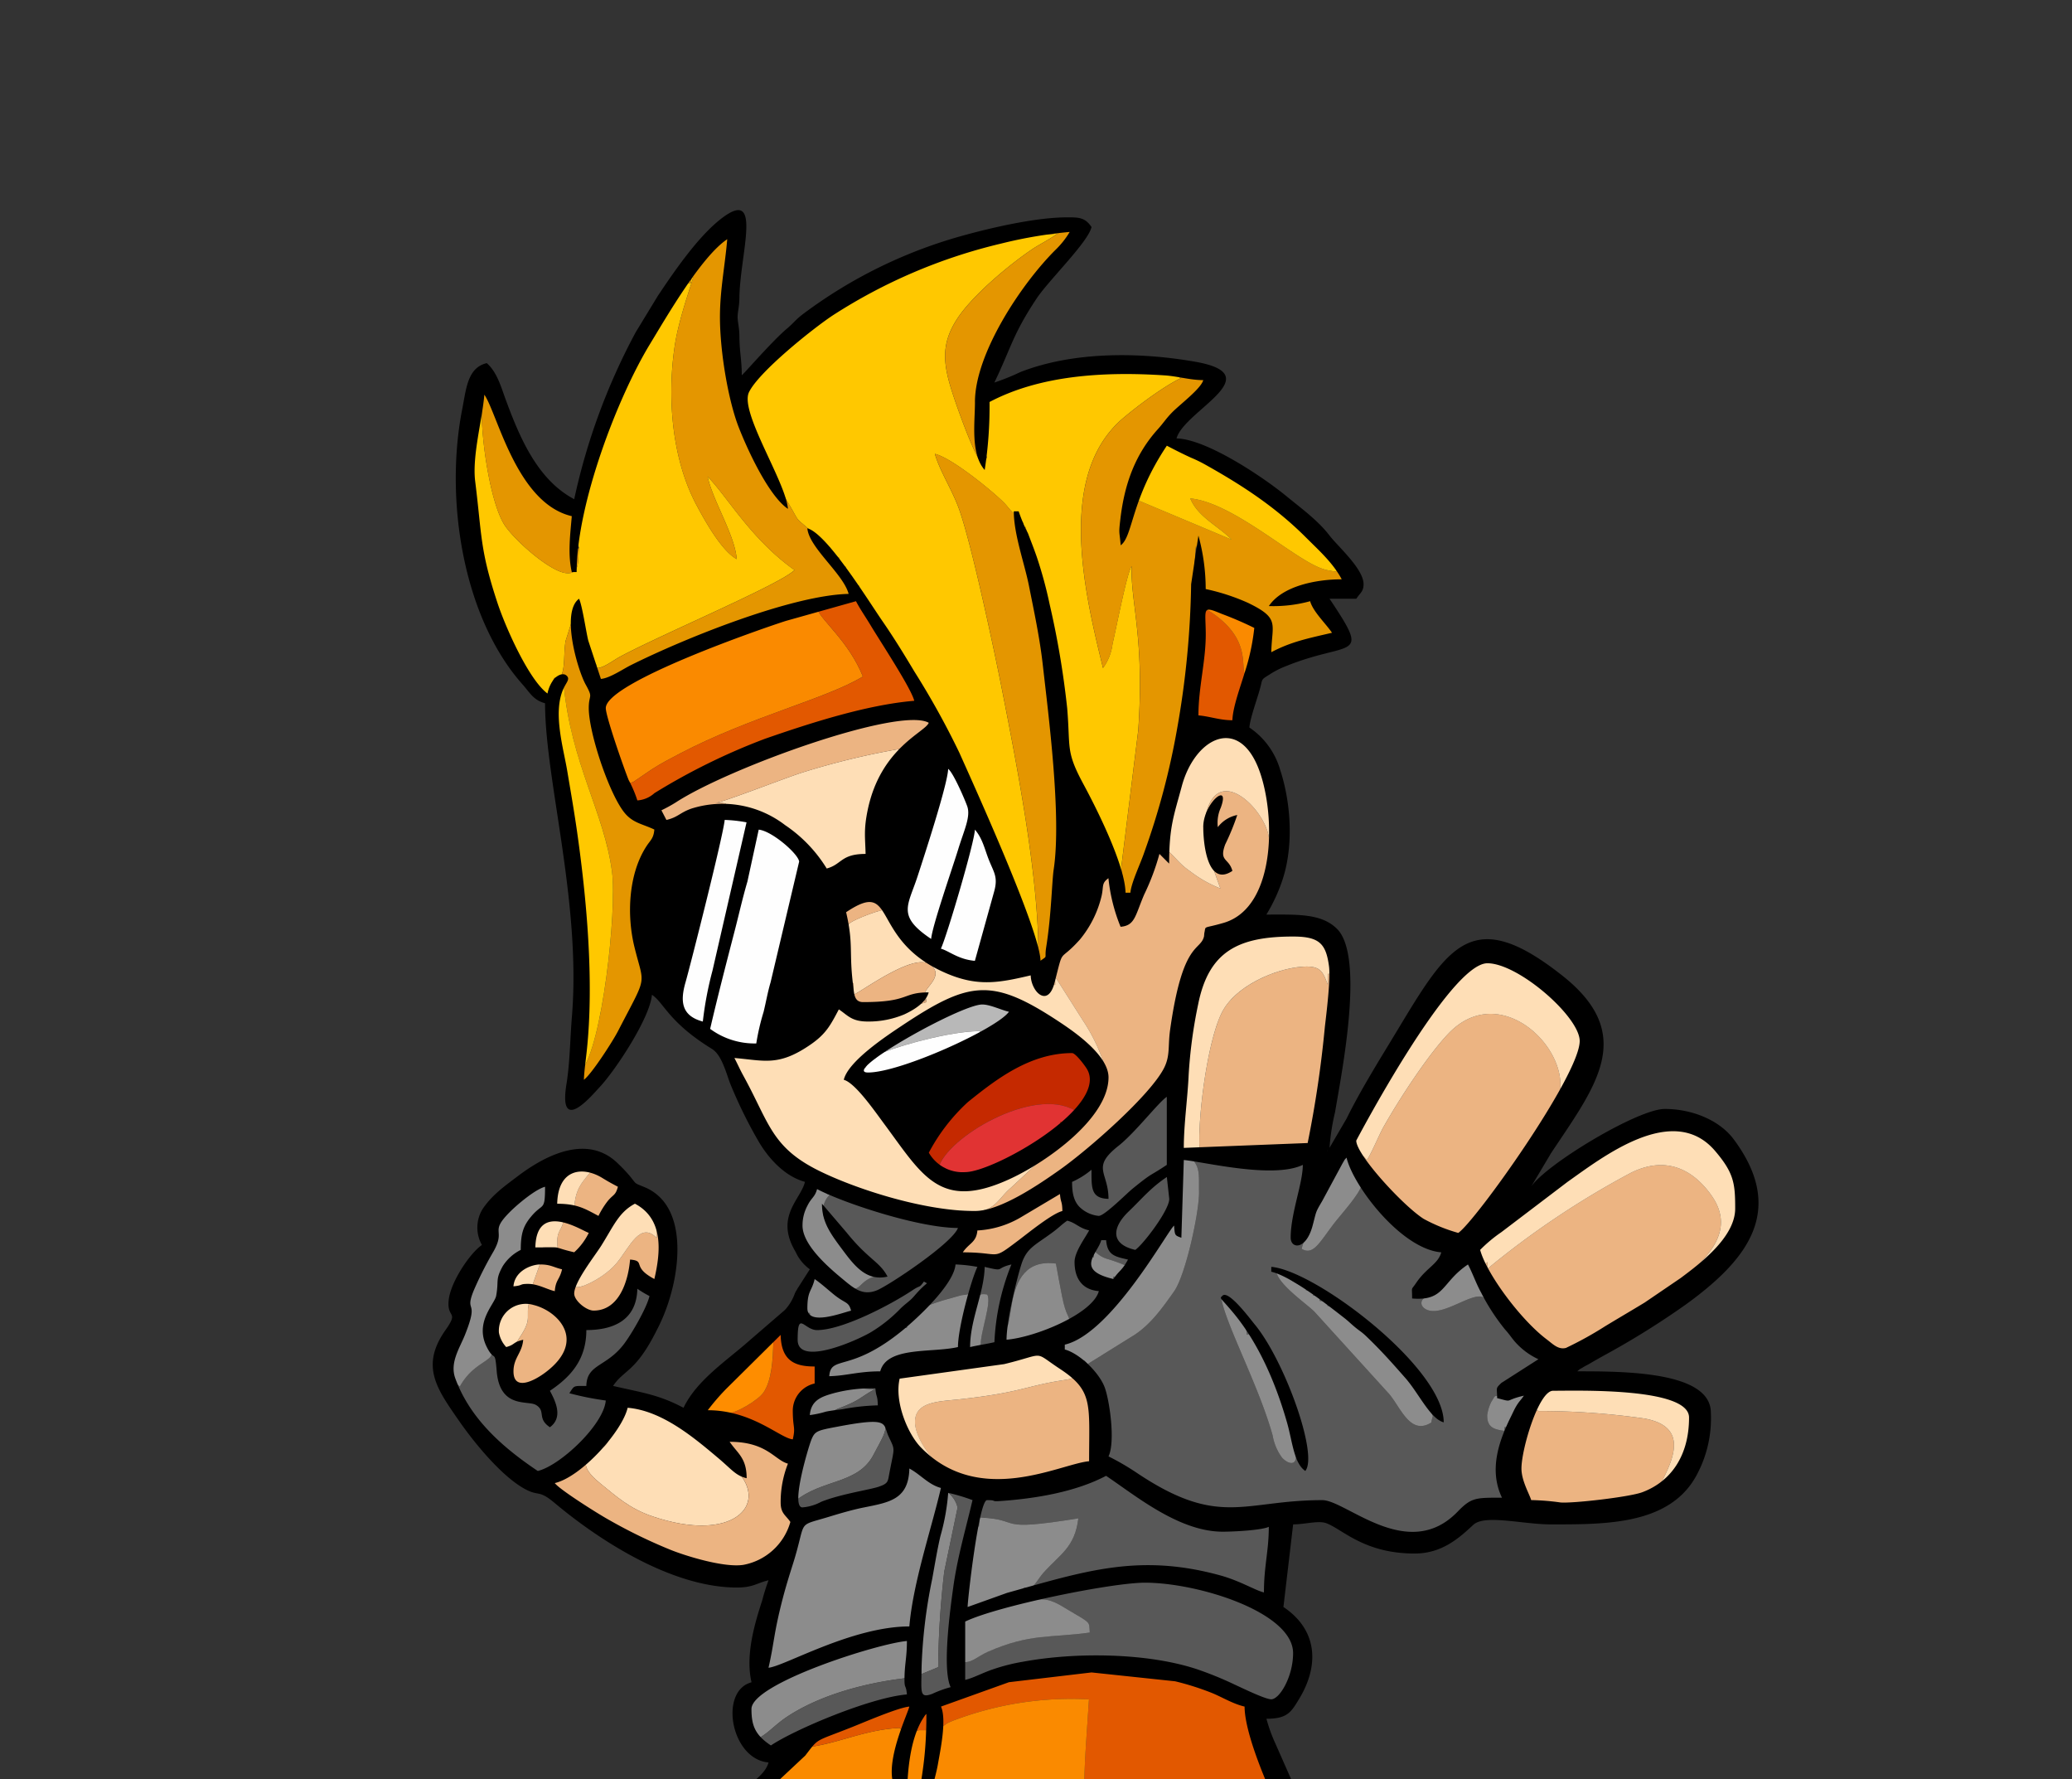 <svg id="Group_104" data-name="Group 104" xmlns="http://www.w3.org/2000/svg" xmlns:xlink="http://www.w3.org/1999/xlink" width="348.685" height="299.363" viewBox="0 0 348.685 299.363"><rect x="0" y="0" width="348.685" height="299.363" fill="#333333" stroke="none"/><defs><clipPath id="clip-path"><rect id="Rectangle_122" data-name="Rectangle 122" width="348.685" height="299.363" fill="none"/></clipPath></defs><g id="Group_103" data-name="Group 103" clip-path="url(#clip-path)"><path id="Path_1661" data-name="Path 1661" d="M317.76,498.626s9.622,1.2,13.7-1" transform="translate(-145.612 -157.27)" fill="#f0eeec"/><path id="Path_1662" data-name="Path 1662" d="M317.76,498.626s9.622,1.2,13.7-1" transform="translate(-145.612 -157.27)" fill="none" stroke="#000" stroke-miterlimit="10" stroke-width="1.805"/><path id="Path_1663" data-name="Path 1663" d="M306.269,95.934c-4.8-1.855-27.918,7.229-32.539,10.38-2.975,2.027-8.43,5.42-10.9,7.907-8.37,8.44-8.673,6.858-6.669,13.425.636,2.084,3.622,9.941,4.733,10.8a3.4,3.4,0,0,1,.243.34c.061.093.161.22.232.334,4.491,7.227.692,2.6,7.267,8.764.063.059.163.123.226.187,1.066,1.085.644-.175,1.022,1.819l0,0c1.826.615.972.053,1.632,1.633l-.407,0c1.716.582.963-.113,1.344,1.633l-.117,0c1.287.419.805-.064,1.224,1.224v.411c1.242.439.743-.239,1.193,1.224-.263,1.429-.525,0,1.669,3.268.792,1.181,1.457,2.16,2.343,3.38,2.824,3.9,10.13,17.053,12.24,21.276.681,1.366.972,2.307,1.628,3.685.4.834.585,1.268.9,1.957l7.363,17.979c.94,2.586,1.846,5.749,2.906,8.131,1.052,1,.663-1.088.87,1.016-.01-13.009-3.613-31.453-6.088-44.007-1.244-6.316-5.165-24.85-7.322-30.721-1.162-3.167-3.167-6.2-4.01-9.117,2.717.617,9.35,5.965,11.544,8.13.687.679.941,1.149,1.523,1.695l1.613,1.551a1.911,1.911,0,0,1,.232.332l-.407.411c1.127.888.326-1.031,1.2,1.633-.4,1.266,2.584,9.7,3.466,14.134.511,2.566.856,5.37,1.383,7.61,1.225,5.211,1.276,13.982,1.807,16.584l5.925,12.059c.891,2.241,1.629,4.852,2.566,6.853.949.334.588-.478.816.8l-.407.411c.772-.571.087-1.1.121-2.753l2.846-22.952c1.073-15.569-1.279-21.314-1.124-27.624-.834,1.385-2.524,10.211-3.209,13.128a8.616,8.616,0,0,1-1.6,4.027c-3.068-12.5-7.882-32.361,3.3-41.967,2.023-1.738,7.169-5.687,10.253-7.008-1.366.276-.135.12-.771-.686-2.307-.085-7.061-.845-10.673-.484-5.371.536-9.2.032-15.9,2.527-5.748,2.141-5.2,1.135-5.852,3.139-.456,1.4-.527,7.424.13,9.124l-.815,1.075c-1.37-1.583-3.954-8.825-4.813-11.4-1.749-5.25-2.268-8.667.612-13.089,2.554-3.924,8.751-9.107,12.742-11.779,1.247-.836,3.972-2.157,4.879-3.228h-.52c-.646.6.375.7-1.865.816M274.738,157.8c.639.363.538.1.237.8.833.154.585-.642.675.481l.373.663-.373-.663-.675-.481-.237-.8-.085-.144Z" transform="translate(-129.934 -56.5)" fill="#ffc800" fill-rule="evenodd"/><path id="Path_1664" data-name="Path 1664" d="M366.813,352.856c.448,2.539-1.155,2.215-2.254,1.067a8.706,8.706,0,0,1-1.6-3.738c-2.245-8.128-7.739-18.423-8.61-22.875,1.067.171.172-.19,1.8,1.818l2.175,2.638c.053-.084.206.168.315.243-.651-1.277-.8-.292,0-1.223,1.714,3.24,3.28,3.466,6.249,10.918a51.238,51.238,0,0,1,3.561,13.606c-.657-.946-.367-1.515-1.633-2.453m-8.357-20.845c.334,2.11-.139.708,1,1.224Zm-1.046-2.452c-1.514,1.3.094.21.1.223.176.374.68-.891-.1-.223m30.946-2.454,1.1-.816c-1.634,0-.624-.246-1.1.816l-1.509-.833c.873-3.3,5.225-4.163,5.305-7.749-3.511,0-6.446-2.127-8.283-3.978-3.707-3.739-3.888-4.769-4.877-5.766-.876-.882-.073-.2-1.05-.883-.164,1.429-3.444,5.029-4.606,6.523-2.423,3.119-3.5,5.538-5.5,4.34a10.832,10.832,0,0,1,.456-1.463c-.241.151-2.068.87-1.71-1.784.385-2.846,2.269-7.795,2.269-11.7a36.965,36.965,0,0,1-4.367.949c-4.677.7-11.848-1.1-15.386-1.358,1.729,1.508,1.417,3,1.464,5.726.059,3.454-2.272,14.062-4.187,16.773-1.987,2.814-3.859,5.448-6.592,7.286l-7.972,4.96c-.925-1.061-.322-.368-1.382-.755l1.021,1.379c4.925,6.468,3.475,7.045,3.475,15.722a9.492,9.492,0,0,1,3.514,1.8c1.136.755,2.118,1.341,3.309,2,13.228,7.371,12.41,3.606,27.513,3.54,4.968-.021,2.178.109,8.119,2.52,2.774,1.126,4.531,2.394,8.627,2.415,4.372.022,5.675-.528,8.068-2.588,3.708-3.193,1.588-2.744,8.293-2.744-.148-1.786-1.238-3.092-1.236-5.722s1.41-4.232.829-6.342c1.068.277.816.5.816-.589-1,0-.816-.288-.816.589-1.789-.222-2.941-.6-2.9-2.631a7.059,7.059,0,0,1,.686-2.235c.767-1.2.323-.945,1.807-1.093-.75-1.249,1.707-2.418,2.994-3.1,1.574-.833,3.41-1.284,4.364-2.585-.805-1.1-1.838-1.351-2.964-2.35-5.247-4.659-5.3-7.125-7.1-9.052-.065-.07-.193-.173-.247-.229a2.767,2.767,0,0,0-.254-.222l.346,1.241c-1.538-1.571-6.454,2.726-9.37,2.021-1.187-.286-1.76-1.252-.968-2.038m-18.683-1.224c1.247.608.307-.385,1.224.879-2.216-.334-.493.128-1.224-.879m18.8,18.393c1.8,1.235,1.121,1.479,2.451,2.453-.349-4.186-6.3-9.746-9.091-12.572a19.027,19.027,0,0,0-2.879-2.434l-9.464-6.253a1.5,1.5,0,0,0,.18.445c-2.258-.466-.428.121-1.224-.849l0,.266c-4.453-2.012-2.394-2.487-4.882-2.726.406,2.193,4.9,5.259,6.379,6.688l12.648,13.921c1.947,2.33,3.543,6.978,7.054,4.772.3-1.627.4-.543-.058-1.94l-.695-1.181c-.06-.091-.156-.22-.206-.294a3.32,3.32,0,0,1-.211-.295M373.35,328.567c-2.1-.432-.707.111-1.224-1.052.131.076.286.157.391.233Zm-1.635-1.054c-1.087,0-.816.271-.816-.816,1.087,0,.816-.272.816.816" transform="translate(-148.785 -108.644)" fill="#585858" fill-rule="evenodd"/><path id="Path_1665" data-name="Path 1665" d="M298.672,428.536c.09-.085.2-.195.27-.253s.186-.174.268-.241l.789-.585a10.823,10.823,0,0,1,1.4-.619,55.655,55.655,0,0,1,22.583-3.478c-1.358,21.13-2.3,21.608,9.452,40.449,1.376,2.2,6.014,8.458,6.683,10.222l-10.9,3.253c-3.392.7-8.094,1.708-11.336,1.731,2.244,2.573,16.914,1.79,19.644,1.58,12.931-.992,15.511-1.489,22.456-14.329,5.495-10.159,4.367-9.678-1.231-20.432-.8-1.536-1.744-3.346-2.442-4.915-2.2-4.955-5.319-11.339-5.319-16.753-5.494-1.28-7.64-5.722-26.159-5.722-17.734,0-21.483,4.891-26.568,5.314.04,1.792.409,2.436.409,4.779" transform="translate(-140.731 -137.446)" fill="#e25800" fill-rule="evenodd"/><path id="Path_1666" data-name="Path 1666" d="M296.762,430.137a44.1,44.1,0,0,1-.84,6.235c-.448,1.972-1.2,3.667-1.2,6.153h-.409c0-3.749,1.147-6.308.676-9.81l.283-2.576c-.115,0-1.762,0-1.773,0-1.024.177-.559.073-1.23.645-1.265,4.679-1.634,5.463-1.634,11.736,4.542,1.058,7.835.74,9.661,6.28l6.287,17.42c.407,1.116.758,1.783,1.175,2.912,1.227,3.314,4.307,12.507,8.218,11.48,3.242-.023,7.944-1.032,11.336-1.731l10.9-3.253c-.669-1.764-5.307-8.017-6.683-10.222-11.752-18.842-10.811-19.319-9.452-40.449a55.655,55.655,0,0,0-22.583,3.478,10.82,10.82,0,0,0-1.4.619l-.789.585c-.082.067-.2.183-.268.241s-.18.169-.27.253" transform="translate(-138.82 -139.046)" fill="#fa8a00" fill-rule="evenodd"/><path id="Path_1667" data-name="Path 1667" d="M230.879,106.36c0,.7.127.409-.815.409-2.586,1.372-9.855,16.13-11.439,19.628-1.5,3.313-8.178,20.705-6.547,24.926-.25,2.046.281,4.573-2.254,4.249-2.782-.355-8.635-5.557-10.275-8.068-2.435-3.731-4.1-15.045-3.821-20.373,0,3.25.164.652-.815,1.709-1.511,10.552-1.166,17.4,1.391,27.631a49.925,49.925,0,0,0,1.925,5.84,36.9,36.9,0,0,0,2.319,5.448c1.415,2.421,4.137,8.24,6.627,8.905.615-1.28.713-1.211.411-2.453.419-1.288-.064-.805,1.224-1.224l0,.407c.068-.118.3-.567.338-.666.594-1.732.31-3.373.649-5.686l1.871-5.909c.7.613.347.963.533,2.3.073.529.271,1.912.454,2.838a22.961,22.961,0,0,0,1.465,4.668c1,0,.816-.288.816.59,1.043.184,2.815-1.224,4.025-1.878,6.871-3.711,27.079-12.225,29.367-14.584-7.336-5.211-11.26-12.308-14.617-15.728.855,4.046,4.613,9.87,4.892,13.888-2.485-1.4-5.105-6-6.731-9.031-4.189-7.817-5.013-18.181-3.674-26.973.9-5.873,4.2-13.754,2.678-10.868" transform="translate(-114.632 -59.161)" fill="#ffc800" fill-rule="evenodd"/><path id="Path_1668" data-name="Path 1668" d="M213.989,498.161l-.244-.657c0-.862.238-.685-.55-.685,0,.856-.235.677.55.685l.244.657c.961,2.592,8.736,11.411,11.293,13.409,1.178.92,1.664,1.463,2.915,2.4,5.459,4.092,9.47,3.957,16.471,3.966,7.323.009,7.448-.342,12.674-7.763.858-1.219,3.568-5.248,3.676-6.543-2.727.061-4.631,1.574-7.358,1.635.8-3,10.294-4.435,14.715-11.036a9.509,9.509,0,0,0-2.346-3.376c-4.328-4.421-9.592-10.64-16.119-13.719-1.973-.93-4.252-2.224-6.534-2.508l-2.508.292a1.318,1.318,0,0,0-.288.142l2.985-.006c-1.031,3.491-2.054,6.777-3.075,10.454-.629,2.264-1.916,8.725-3.8,9.774-11.437,6.38-13.965.418-22.7,2.879" transform="translate(-119.425 -151.511)" fill="#e25800" fill-rule="evenodd"/><path id="Path_1669" data-name="Path 1669" d="M340.74,146.907c-1.211.957-.789.487-1.635,3.679l-1.092,3.4a2.168,2.168,0,0,1-.132.277c0-10.176,5.234-16.412,12.152-23,1.349-1.285,2.111-1.062,2.562-2.751a16.363,16.363,0,0,0-5.311-1.226c.636.806-.6.962.771.686-3.084,1.322-8.23,5.27-10.254,7.008-11.179,9.607-6.365,29.468-3.3,41.967a8.609,8.609,0,0,0,1.6-4.027c.684-2.917,2.374-11.743,3.209-13.128-.155,6.311,2.2,12.056,1.124,27.624l-2.845,22.952c-.035,1.652.651,2.182-.121,2.753a15.071,15.071,0,0,1,.409,2.859c1.988-.166,1.394-.383,2.2-2.3,6.092-14.494,9.655-33.314,9.655-48.794,0-3.383.177-5.806.408-8.583l.807,3.689c.118,2.056.42,2.66.42,4.486a18.866,18.866,0,0,1,4.647,1.075l4.014,1.708c4.191,2.164,2.056,3.759,1.966,7.844,1.852-.154,3.49-1.475,5.714-2.052,1.927-.5,4.523-.851,6.14-1.627-.5-1.854-2.832-4.257-4.088-6.131a24.876,24.876,0,0,0-6.131.817c1.912-2.61,8.434-3.27,11.853-3.27-.047-2.059-.022-1.759-1.489-2.453-.488.387.05.4-1.454.148a8.251,8.251,0,0,1-1.913-.606c-5.01-2.212-14.556-10.858-21.456-11.525,1.31,3.14,4.618,4.562,6.984,6.939l-16.047-6.74Zm-2.861,65.806c-1.047-.319-.816.585-.816-.8.949.334.587-.478.816.8" transform="translate(-148.875 -64.554)" fill="#e49600" fill-rule="evenodd"/><path id="Path_1670" data-name="Path 1670" d="M316.678,283.22c-2.169.912-.913-.256-1.22,1.224-1.618-.69-.782-.69-1.115.409l1.115-.409.912-.922c.076-.075.2-.2.308-.3m-9.6,8.586c2.619-.427,3.221-2.268,5.065-3.844l3.81-3.541c.066-.063.157-.145.22-.208l.425-.468c.049-.055.171-.108.205-.259s.145-.171.205-.266l.763-1.06c2.356-2.179,2.215-1.568,6.485-5.784,4.972-4.911,3.672-6.55,3.586-8.913a2.172,2.172,0,0,1-.013-.324c-1.082.186-.816.417-.816-.675,1.034,0,.816-.281.816.675l.276.57a30.6,30.6,0,0,0-3.776-7.965l-4.675-7.361c0,2.472.217.78-.816,1.406,0-1.954-.26-.839.816-1.406-2.355-5.2,7.768-5.015,7.768-18.211h1.226c.407,1.747.992,2.789,1.4,4.736.43,2.072.081,3.241,1.466,4.257,1.574-1.153,5.177-11.035,5.313-12.671l1.636.557c1.418,1.157,2.015,2.307,3.976,3.639a20.736,20.736,0,0,0,5.032,2.848l-1.649-4.591c.094.074.2.19.265.248,1.837,1.634,1.166,1.268,2.592,1.387-2.768-4.135-.43-4.568.41-8.175-1.451.972-.892,1.472-2.861,1.635a12.247,12.247,0,0,1,.141-2.72c.306-1.506,1.323-1.431.268-2.185l-1.093,1.53c-.06.066-.221.331-.267.255s-.178.176-.273.259c2.2-9.586,11.3.445,10.627,4.819l.064-5.228c.7.5.869-.542.78,3.685a23.493,23.493,0,0,1-1.852,9.207c-2.478,5.261-4.165,5.535-8,6.739-2.514.789-.343.075-1.1,1.78-.412.93-2.2,1.4-4.146,6.846-3.554,9.92,1.894,11.6-7.913,21.516A87.019,87.019,0,0,1,317.287,287.8c-2.264,1.533-7.6,5.113-10.208,4.008-.735.813,1,.853-1.731.876-2.7.022-1.067-.135-1.632-.876Z" transform="translate(-142.096 -88.057)" fill="#ecb482" fill-rule="evenodd"/><path id="Path_1671" data-name="Path 1671" d="M271.944,250.236c-1.049,2.715.069,3.05-.066,5.262-.084,1.386-.37.621-.23,2.42a9.445,9.445,0,0,1,.3,2.13c.856,1.027.807-1.529.818,2.03,1.2-.42,9.845-6.916,12.671-5.17,2.873,1.776-.641,3.919-.681,4.986-.144,3.882.139-.78.275,1.436l-1.229.359c-1.158-.211-.361-.186-1.4.259s-.23.22-1.33.72c-2.517,1.143-9.03,2.478-9.943-.943-3.465.289-.266,2.788-7.368,6.937-4.974,2.906-5.7,1.646-11.842,1.646l5.484,10.865c2.4,4.341,3.153,5.853,7.873,8.477,4.131,2.3,20.908,8.583,25.472,6.82h3.363c2.619-.427,3.221-2.268,5.065-3.844l3.81-3.541c.065-.063.157-.145.219-.208l.425-.469c.049-.055.171-.108.206-.259s.145-.171.2-.266h-.33c-.1.1-.233.227-.308.3l-.912.922-1.115.409c-.787-.048-.063-.148-1.085.163-5.1,1.556-10.021,6.661-17.438-2.484l-8.863-11.578a17.1,17.1,0,0,1-1.436-1.893c-.283-.982-.347-.43.112-1.049,1.047-1.409.439-.615.916.081,1.827-.614.972-.052,1.633-1.633-.851-.582-1.108.659-.4-.817.789-1.305-.205-.109.688-.964.615-.588.124-.119.945-.477,1.568-.013,1.257-.758,4.416-2.726,3.494-2.178,11.281-7.292,15.361-6.229,2.981.777,7.445,3.326,9.934,4.8,5.385,3.192,6.149,5.49,7.893,6.415,1.033,0,.816-.281.816.675l.277.57a30.623,30.623,0,0,0-3.777-7.965l-4.675-7.361c0,2.472.217.78-.816,1.406l-1.123,1.325A7.922,7.922,0,0,1,303.01,258c-1.512.125-7.094,2.81-12.953.281a12,12,0,0,0-3.805-1.365c-1.937-.249-1.01.12-1.633-1.369-.784-1.478-2.225-2.245-3.447-3.5-1.145-1.177-2.086-3.483-3.1-4.264-.876-.034-5.784,1.805-6.133,2.454" transform="translate(-129.128 -94.72)" fill="#fedeb6" fill-rule="evenodd"/><path id="Path_1672" data-name="Path 1672" d="M393.135,294.511l1.475,2.625c.707,1.053,1.094,1.38,1.792,2.281a43.7,43.7,0,0,0,3.783,3.983c3.054,3.083,9.165,5.661,10.117,5.415a13.41,13.41,0,0,0,2.349-2.556,34.923,34.923,0,0,0,2.258-3.056c1.644-2.218,2.968-3.688,4.547-6.08,4.093-6.2,4.846-6.48,8.232-12.9.048-.091.121-.232.19-.343-.929.369-.74-.19-.879.406,1.214-7.937-10.342-18.635-18.757-9.829-3.461,3.623-8.374,11.141-11.051,15.934-.577,1.033-2.235,4.9-2.7,5.341-.088-.1-.336-.439-.406-.505Z" transform="translate(-164.482 -100.572)" fill="#ecb482" fill-rule="evenodd"/><path id="Path_1673" data-name="Path 1673" d="M263.864,153.3c-.382-1.746.372-1.05-1.343-1.633-.532-.013-.315.658-.659-.2-.466-1.166-.874.543.248-1.024a2.184,2.184,0,0,0,.052.37l.765.854c-.661-1.579.194-1.018-1.633-1.633q-.817.813,0,0c-.377-1.993.043-.734-1.023-1.819-.062-.064-.163-.127-.226-.187-6.575-6.167-2.776-1.537-7.267-8.764-.07-.112-.17-.241-.231-.334a3.665,3.665,0,0,0-.243-.34c.606,1.454.252,1.358,0,1.633l-3.47-6.34c-.5-1.012-.659-1.517-1.161-2.517-4.8-9.566-4.481-19.377-3.941-29.553.109-2.065.762-4.163.806-6.143-2.217.184-6.233,5.877-6.517,6.512-.051.114-.183.462-.22.585l-.214,1.075c-1.042-.52-.815-.732-.815.409.942,0,.815.294.815-.409,1.522-2.886-1.783,4.994-2.678,10.867-1.339,8.793-.516,19.157,3.674,26.974,1.626,3.032,4.245,7.635,6.73,9.031-.278-4.018-4.037-9.842-4.891-13.888,3.357,3.421,7.281,10.518,14.617,15.728-2.289,2.36-22.5,10.874-29.367,14.585-1.211.654-2.983,2.062-4.025,1.877,0-.877.186-.589-.816-.589,0,1.1-.258.887.816.589-.695,1.669.354,1.343.819,3.087l9.1-4.794c10.452-4.324,18.159-7.31,29.213-9.652,3.513-.744,2.644-.042,2.966.292,2-.079.57.116,1.111-.56a8.274,8.274,0,0,0-.031-1.159c-.288-1.07-1.223-1.7-2.306-3.746Zm1.107,1.226a3.677,3.677,0,0,1-.37-.24l-.614-.614c-.07-.214-.161-.246-.24-.37,1.289.419.805-.064,1.224,1.224m1.195,1.635-1.193-1.224c1.241.439.743-.239,1.193,1.224m-6.1-6.948c.044-.044.172.01.172.072,0,.025.073.029.071.028s-1,.654-.244-.1" transform="translate(-121.338 -56.637)" fill="#e49600" fill-rule="evenodd"/><path id="Path_1674" data-name="Path 1674" d="M420.942,321.4l.455,1.165a42.63,42.63,0,0,0,5.088,8,23.5,23.5,0,0,0,7.945,6.36c.835.094,18.785-10.568,20.541-12.671h-.1l2.042-1.738-1.464,1.087c3.112-2.972,8.188-7.44,4.038-13.368-2.719-3.886-7.2-6.977-13.526-3.881a144.458,144.458,0,0,0-24.215,16.194c.041-2.348.136-.21-.8-1.153" transform="translate(-171.444 -109.069)" fill="#ecb482" fill-rule="evenodd"/><path id="Path_1675" data-name="Path 1675" d="M289.917,377.413c0-1.047.647-.067.243,0-.006,0-.243,1.14-.243,0m-3.681,26.158-.057,3.945,2.858-1.175a148.367,148.367,0,0,1,1.025-16.1l2.243-10.758A4.466,4.466,0,0,0,290.734,377c-1.235-2.282-.118-.415-3.334-2.795-1.14-.843-2.044-1.978-3.615-2.108-1.562,3.256.485,4.909-5.274,6.17a92.7,92.7,0,0,0-8.977,2.468c-4.465,1.472-2.891-1.309-6.412,10.754-1.128,3.864-3.241,10.35-3.091,14.18.127,3.247.64,1.193,6.532-.929,4.252-1.531,13.015-4.849,18.45-4.849,0-2.906,3.433-19.969,4.9-21.663-.386,4.633-5.176,21.473-3.681,25.342" transform="translate(-131.157 -125.843)" fill="#8c8c8c" fill-rule="evenodd"/><path id="Path_1676" data-name="Path 1676" d="M227.166,209.283c1.046.579-.319.631,1.353.073l3.17-2.154c1.556-.995,3.025-1.755,4.709-2.636,11.892-6.219,24.606-9.194,30.763-12.948-2.373-5.938-7.064-9.458-7.727-11.443-2.572.219-4.385,1.2-6.687,1.875-4.92,1.44-27.947,9.735-29.41,13.925-.7,2,3,11.377,3.828,13.307" transform="translate(-121.951 -77.795)" fill="#fa8a00" fill-rule="evenodd"/><path id="Path_1677" data-name="Path 1677" d="M316.795,401.368c2.107-.186,3.527.858,5.17,1.825,3.847,2.267,3.376,1.866,3.523,3.748-6.507.933-9.989.1-17.113,3.224-2.011.882-2.848,2.122-4.66,1.667a26.64,26.64,0,0,0,.409,3.89l5.72-2.047a40.665,40.665,0,0,1,6.714-1.46c2.629-.5,4.649-.408,7.358-.817,3.744-.566,13.973.782,17.821,1.862,1.2.336,1.69.639,3,1.084,2.464.835,3.52,1.409,5.811,2.364,2.053.855,3.307,2.226,5.891,2.283,3.539-2.37,5.546-8.005,2.468-12.277-4.128-5.729-18.709-9.905-26.758-8.743-1.492.215-2.672.109-4.087.409l-7.491,1.5c-2.406.45-2.809.251-3.779,1.487" transform="translate(-142.096 -132.272)" fill="#585858" fill-rule="evenodd"/><path id="Path_1678" data-name="Path 1678" d="M357.392,291.441c7.271,0,6.6,1.295,15.161-.178,3.867-.666,3.622.42,4.124-2.416,1.3-7.359,3-19.681,3-27.192-.646.929-.65-1.394-.7,1.917-.837-2.038-1.063-3.178-4.081-3.023-4.284.219-11,2.957-13.51,7.278-2.539,4.376-4.35,17.78-3.993,23.615" transform="translate(-155.523 -97.913)" fill="#ecb482" fill-rule="evenodd"/><path id="Path_1679" data-name="Path 1679" d="M314.546,228.3a1.677,1.677,0,0,1,.124.422l.636,2.13c.5,1.429.273,1.2,1.283,1.942,1.491-3.105,1.617-15.078,2.156-19.1.987-7.358-1.7-32.005-2.852-39.063l-2.777-13.165c-.159-.533-.966-2.3-.823-3.205.211-1.328-.7-.214.616-1.085a1.92,1.92,0,0,0-.232-.332l-1.615-1.552c-.58-.545-.834-1.016-1.523-1.694-2.193-2.165-8.826-7.513-11.542-8.13.842,2.915,2.846,5.951,4.009,9.117,2.156,5.87,6.078,24.4,7.323,30.721,2.474,12.555,6.077,31,6.088,44.006-.208-2.1.181-.01-.871-1.015m-.842-69.078c-1.268-.955-.04.182-.819-.812a.848.848,0,0,1-.2-.393,1.561,1.561,0,0,0-.182-.427c1.127.888.326-1.031,1.2,1.632" transform="translate(-140.664 -69.107)" fill="#e49600" fill-rule="evenodd"/><path id="Path_1680" data-name="Path 1680" d="M244.822,261.263c0-1.046.648-.066.244,0,0,0-.244,1.141-.244,0m7.767-33.925a28.539,28.539,0,0,0-4.9-.817l-6.638,27.7c-.918,4.443-2.523,3.273,1.2,6.76,1.567,1.469.945.28,3.13,2.183,1.562,1.359,5.22,2.6,8.028,2.6.882,0,1.666-5.388,2.28-7.529l4.84-20.093c.352-1.6.72-2.819,1.055-4.259-1.341-2-5.17-5.472-8.175-5.723a45.914,45.914,0,0,1-1.874,7.936c-.412,1.45-.573,2.771-.933,3.972l-3.154,11.969c-.344,1.586-.606,2.82-.877,4.029-.49,2.19-.927,2.071-.927,4.385h-.41a15.575,15.575,0,0,1,.678-4.227l4.807-20.534c.541-2.771,1.836-6.7,1.873-8.346" transform="translate(-126.12 -89.397)" fill="#fefefe" fill-rule="evenodd"/><path id="Path_1681" data-name="Path 1681" d="M306.987,383.134c.78-.936.575,1.388.817-1.571,7.494.351,2.155,2.483,16.584.143-.589,4.936-3.083,6.007-5.93,9.22-.736.829-1.507,2.309-2.229,2.524-1.291,0-1.065-.379-1.065.721,1.068,0,.726.258,1.065-.721,1.167.375,6.8-1.456,9.325-1.966,8.719-1.762,16.524-2.2,24.84,1.379.67.289.657.245,1.193.442,1.665.614,2.7,1.537,4.448,1.682,0-3.916,1.226-9.236,1.226-12.262-10.242,0-10.66,2.315-22.462-4.922-2.28-1.4-4.323-3.394-5.331-4.07-2.1.489-2.758,1.112-4.739,1.8a48.546,48.546,0,0,1-16.924,2.7,7.231,7.231,0,0,1-.217,2.189l-.519,2.251c-.028.141-.066.307-.082.463" transform="translate(-142.915 -126.253)" fill="#585858" fill-rule="evenodd"/><path id="Path_1682" data-name="Path 1682" d="M294.219,364.188c.071.109.164.146.2.332a.66.66,0,0,0,.2.316l1.292,1.272c4.291,3.143,5.743,3.807,12.2,3.81a41.2,41.2,0,0,0,15.524-3.689c-1.65-7.083,3-10.228-5.312-15.941.575,1.127,1.529,1.2,2.172,1.453-.681.675-.416.6-2.328.906-6.21.991-6.813,2.01-16.916,3.143-3.487.391-7.5.333-7.718,3.546-.142,2.062,1.445,4.537,2.51,5.9.717.916.136.174.963,1Z" transform="translate(-139.548 -120.383)" fill="#ecb482" fill-rule="evenodd"/><path id="Path_1683" data-name="Path 1683" d="M266.64,454.637l3.193,2.2c5.726,3.425,20.45,13.487,21.74,18.316,1.692-.141.915.054,3.559-2.981,2.861-3.28,1.9-3.67-.23-9.341l-3.447-9.632c-1.442-2.55-8.816-4.1-11.754-4.576-1.783-.289-1.6-.16-2.433-1.2a18,18,0,0,0-5.754,3.6c-1.5,1.2-3.148,3.292-4.873,3.613" transform="translate(-132.814 -144.701)" fill="#e25800" fill-rule="evenodd"/><path id="Path_1684" data-name="Path 1684" d="M213.057,496.961c.788,0,.55-.176.55.686l.244.656c8.739-2.461,11.267,3.5,22.7-2.879,1.882-1.049,3.168-7.511,3.8-9.774,1.021-3.678,2.044-6.963,3.075-10.455l-2.985.006a9.881,9.881,0,0,0-4.484,1.606,135.972,135.972,0,0,0-18.58,12.893c-1.5,1.17-6.228,4.8-4.322,7.26" transform="translate(-119.288 -151.654)" fill="#fa8a00" fill-rule="evenodd"/><path id="Path_1685" data-name="Path 1685" d="M452.456,372.911c2.312-4.364,5.43-10.272-2.357-11.682a123.968,123.968,0,0,0-17.833-1.26c-.443-.53-1.227.868,0-.954-1.088.684-.714-.249-2.1,3.622-.448,1.252-.817,3-1.233,4.494-.632,2.263-.248,4.267.78,6.7.564,1.335.531.484.921,1.942,3.772,0,8.6.264,12.242-.02,2.933-.229,7.937-1.194,9.583-2.841" transform="translate(-173.367 -122.567)" fill="#ecb482" fill-rule="evenodd"/><path id="Path_1686" data-name="Path 1686" d="M213.345,191.893c.72,1.283.86.232,0,1.223.76-.357.995.15.67-.406,1.238,13.4,6.85,21.651,8.145,31.617.853,6.571-1.683,29.489-5.137,33.4a7.659,7.659,0,0,0-.409,2.829c2.193-.183,1.115-.321,3.738-3.619a37.921,37.921,0,0,0,2.976-4.791c7.332-12.368,3.96-11.048,3.079-16.1-2.211-12.677,3.433-15.674,3.7-18.819-2.5-2.636-3.643.2-6.931-6.148-.651-1.256-1.174-3.237-1.777-4.763-.657-1.666-1-3.358-1.514-5.026-3.107-10.085,1.52-2.409-1.912-9.53-1.8-3.738-1.763-6.784-1.763-12.134l-1.872,5.909c-.338,2.313-.055,3.953-.649,5.686-.034.1-.27.548-.339.666m-1.226.817c.419-1.288-.064-.805,1.224-1.224Z" transform="translate(-119.164 -77.659)" fill="#e49600" fill-rule="evenodd"/><path id="Path_1687" data-name="Path 1687" d="M195.6,341.97c2.506,2.918-1.948,2.138-4.639,7.042l-1.2-.909.451,1.162c.043.1.09.224.136.334l4.162,6.423c.058.062.139.151.2.211l.2.205,7.632,6.7c1.656,1.341,2.969.615,4.621-.492,4.227-2.832,4.437-3.29,7.065-6.833,1.016-1.37,2.05-2.594,2.1-4.848a13.888,13.888,0,0,0-5.313-.817c1.4-1.916.358,1.034,2.367-2.538.044-.08.1-.187.146-.263a10.822,10.822,0,0,1,.989-1.054c3.012-2.436,4.851-3.446,6.995-7.72.716-1.427,2.035-3.918,2.174-5.592-2.264-.188-1.517-.758-3.27-1.226a7.726,7.726,0,0,1-2.329,5.436c-1.867,1.709-3.317,1.512-6.663,1.512,0,8.062-4,8.125-6.131,11.036.749,2.806,1.813,1.041.817,5.313a2.248,2.248,0,0,1-.425-.8c-1.232-3.074.154-.64-1.618-3.286-1.1.025-4.334,1.3-5.851-2.743a3.819,3.819,0,0,1-.351-1.686c-.166-1.684.529-2.794-2.262-4.563" transform="translate(-113.567 -115.742)" fill="#585858" fill-rule="evenodd"/><path id="Path_1688" data-name="Path 1688" d="M223.8,363.781c-.468,1.118-.353,1.47-1.415,2.253-1.433,1.055-5.265,2-.3,6,2.7,2.176,4.868,4.2,8.768,5.523,13.534,4.584,19.625-1.978,14.2-7.645-2.1-3.964-13.637-11.329-18.8-11.445-.877,3.767-2.406,3.343-2.454,5.314" transform="translate(-121.043 -122.431)" fill="#fedeb6" fill-rule="evenodd"/><path id="Path_1689" data-name="Path 1689" d="M418.114,603.4c6.068-1.578,20.769-11.571,22.612-17.767a16.573,16.573,0,0,0,.4-6.3c-.259-2.759-.636-3.647-3.052-2.555-4.745,2.145-13.21,7.807-16.242,10.8a28.723,28.723,0,0,0-6.038,7.459c-2.762,5.121-.319,5.55,2.317,8.367" transform="translate(-169.851 -176.971)" fill="#fedeb6" fill-rule="evenodd"/><path id="Path_1690" data-name="Path 1690" d="M243.046,371.687c5.424,5.667-.667,12.229-14.2,7.645-3.9-1.321-6.064-3.346-8.768-5.523-4.969-4-1.137-4.945.3-6,1.063-.783.948-1.135,1.415-2.253-.1.073-.242.067-.289.238l-1.318,1.439c-.057.064-.134.153-.192.214l-.413.4a27.029,27.029,0,0,1-8,5.885c1.436,2.145,6.607,4.952,8.991,6.541,6.721,4.478,22.953,11.847,29.18,5.063,1.454-1.585,2.566-2.726,3.111-5.064-1.1-1.641-1.744-1.487-1.674-4.489.059-2.583.857-3.146.857-5.73-3.9-2.615-5.653-4.087-11.036-4.087.084,1,2.4,4.727,3.27,5.722-.475.292.461.433-1.224,0" transform="translate(-119.027 -124.205)" fill="#ecb482" fill-rule="evenodd"/><path id="Path_1691" data-name="Path 1691" d="M265.668,178.555a12.611,12.611,0,0,0-4.926,1.075c.663,1.985,5.353,5.505,7.727,11.443-6.158,3.753-18.871,6.729-30.763,12.948-1.684.881-3.154,1.641-4.709,2.635l-3.17,2.154c-1.672.558-.307.506-1.353-.073a12.905,12.905,0,0,0,2.044,4c2.02-.168,7.274-4.06,10.352-5.589a133.233,133.233,0,0,1,33.553-11c4.933-.873,5.565,1.885-2.7-11.947-.876-1.466-1.6-2.336-2.377-3.707l-.373-.663-.674-.481-.238-.8-.085-.144-1.2-.408c-.54.676.891.481-1.11.56" transform="translate(-123.259 -77.249)" fill="#e25800" fill-rule="evenodd"/><path id="Path_1692" data-name="Path 1692" d="M392.761,291.42l.946.721c.07.066.317.4.406.505.469-.439,2.128-4.308,2.7-5.341,2.677-4.793,7.589-12.311,11.051-15.934,8.415-8.806,19.971,1.891,18.757,9.829.139-.6-.05-.037.879-.406,1.326-1.026,3.1-6.062,2.87-8.984-.226-2.861-2.972-5.513-5.034-7.248a38.044,38.044,0,0,0-7.3-4.961c-7.568-3.714-11.875,6.512-16.344,12.549l-4.719,7.543c-.849,1.433-1.446,2.4-2.3,3.83-1.9,3.168-4.583,6.483-1.915,7.9" transform="translate(-164.108 -97.481)" fill="#fedeb6" fill-rule="evenodd"/><path id="Path_1693" data-name="Path 1693" d="M377.573,542.207c2.1,1.662,9.568-.917,14.676,2.307.995.628,7.4,8.035,7.617,9.2l-.346.424-.393.37-.894.371-.4.409-.37.815c1.1,0,.87.208.37-.815,1.083.545.94.672.4-.409,1.06.206.721.994.894-.371l.393-.37.346-.424c4.1-3.153,7.61-6.193,13.488-6.193v-1.226a10.863,10.863,0,0,1-4.6-3.166c-.774-.786-1.284-1.244-2.053-2.035a9.4,9.4,0,0,1-1.706-2.381l-4.707-7.556c-.687-1.339-.483-1.61-2.056-2.03-1.064,3.982-8.767,8.38-12.716,10.173-3.065,1.391-7.138,2.382-7.942,2.906" transform="translate(-160.586 -165.156)" fill="#585858" fill-rule="evenodd"/><path id="Path_1694" data-name="Path 1694" d="M264.163,434.69l-.085.2-.367.762-.4.409-.4.415c0,.587.145.439-.445.439l-.4.4-.409.4-.48.373c-1.442.872-10.916,9.425-11.445,11.4,2.628-.059,3.182-1.193,6.906-.78,2.565.284,3.615,1.63,5.766,1.924,1.725-.32,3.373-2.408,4.873-3.613a18,18,0,0,1,5.754-3.6c1.742.575,2.984.274,4.894.454,2.64.25,2.159.347,1.79-2.224-.581-4.056.688-6.181.632-9.327-.156-.849.058-.469-.367-.918-6.107.321-10.47,2.722-15.821,3.293" transform="translate(-128.582 -140.689)" fill="#fa8a00" fill-rule="evenodd"/><path id="Path_1695" data-name="Path 1695" d="M420.532,319.264c.939.944.843-1.195.8,1.153a144.458,144.458,0,0,1,24.215-16.194c6.329-3.1,10.807-.005,13.527,3.881,4.149,5.929-.927,10.4-4.039,13.368l1.464-1.086c1.185-.171,1.181-.295,2.622-1.771.059-.06.142-.148.2-.209,4.7-4.974,6.337-9.008,2.717-15.719a13.232,13.232,0,0,0-4.317-4.675c-8.984-5.7-22.405,6.862-30,12.09l-5.237,4.164a15.887,15.887,0,0,0-3.179,2.952c.264,1.132.3,1.555,1.226,2.046m34.029,2.859h0Z" transform="translate(-171.034 -106.931)" fill="#fedeb6" fill-rule="evenodd"/><path id="Path_1696" data-name="Path 1696" d="M416.84,601.821c-2.636-2.816-5.08-3.246-2.317-8.367A28.724,28.724,0,0,1,420.561,586c3.031-2.99,11.5-8.651,16.242-10.8,2.415-1.092,2.792-.2,3.052,2.555a16.561,16.561,0,0,1-.4,6.3c-1.843,6.194-16.543,16.188-22.612,17.766m-7.348-3.6c0,3.727,4.095,5.722,8.583,5.722,2.858,0,5.943-2,7.847-3.19l13.232-10.065c.462-.441.358-.325.834-.8a7.569,7.569,0,0,0,1.321-1.54c3.439-5.053,1.278-13.119.064-18.329-2.272.05-8,3.608-9.939,4.775-7.149,4.3-6.631,3.626-13.42,9.06a20.63,20.63,0,0,0-3.8,3.966c-1.9,2.535-4.724,7-4.724,10.4" transform="translate(-168.577 -175.394)" fill="#ecb482" fill-rule="evenodd"/><path id="Path_1697" data-name="Path 1697" d="M251.584,221.559c3.168.28,7.29,2.606,9.35,4.08,3.346,2.394,5.355,6.093,6.532,6.956,3.051-.815,1.822-2.453,6.948-2.453,0-6.3.681-11.736,4.443-16.394,1.007-1.247.891-.436,1.28-2.148a127.268,127.268,0,0,0-16.6,3.974c-2.931.9-13.47,5.074-14.824,5.17a5.927,5.927,0,0,1,1.572.088l.994.5c.063-.094.213.139.3.229" transform="translate(-128.327 -85.662)" fill="#fedeb6" fill-rule="evenodd"/><path id="Path_1698" data-name="Path 1698" d="M332.169,315.471c-1.057.063-.783-.214-.783.862,1.076,0,.783.257.783-.862.572-.337-.067-.17.613.277a4.7,4.7,0,0,0,1.592.864,29.281,29.281,0,0,1,3.379,1.226l-.268.666-.784.286-.409.409-.409.409c-.7,0-.409-.126-.409.816,1.141,0,.929.228.409-.816l.409-.409c1.087.543.951.679.409-.409,1.008.2.857.947.784-.286.63-.179.484.014.268-.666.094-.038.228-.231.263-.157l1.4-1.486c1.889-2.171,6.071-6.948,6.286-9.679.115-1.448-.861-4.766-.839-8.568.019-3.27.005-6.544.005-9.814-1.262.337-3.711,3.507-5.825,5.62-1.965,1.965-3.563,4.111-6.029,5.415,0,6.382.48,3.747,1.226,6.948-2.181-.582-1.635-2.613-1.635-5.313a3.731,3.731,0,0,0-2.526,1.152c-.894.686-1.482,1.109-2.379,1.709,0,5.466,4.641,6.974,6.131,6.539,1.607-1.076,2.839-2.814,4.493-4.091a44.837,44.837,0,0,0,4.908-4.083c.785.561.6,0-2.146,2.759-4.59,4.616-6.581,5.045-5.34,8.805.833,2.526.681.728,2.991,2.333-3.135,0-4.088-.953-4.088-4.088l-1.809,1.485c-.929,1.246-.965.831-.677,2.147" transform="translate(-148.102 -104.822)" fill="#585858" fill-rule="evenodd"/><path id="Path_1699" data-name="Path 1699" d="M294.992,494.364c0,2.367,5.009,1.158,1.774,13.219a29.629,29.629,0,0,0-1.366,6.808c4.784,0,7.754-1.631,9.925-6.017,3.954-7.991,4.954-12.068,1.258-19.471-1.278-2.56-2.1-3.253-5.051-3.941Z" transform="translate(-139.912 -154.099)" fill="#585858" fill-rule="evenodd"/><path id="Path_1700" data-name="Path 1700" d="M382.362,518.486a5.968,5.968,0,0,1,2.121,4.074c-.118,2.637-4.43,5.805-5.99,7.17-1.172,1.026-2.466,2.385-3.371,3.089h-3.8c.715,1.049-1.152.66,1.64.879,2.461.193,1.689-.394,2.155-.879,3.831,1.512,23.885-7.737,22.776-20.855-.283-3.346-3.476-8.3-6.134-9.008-1.719,3.582-3.572,9.048-6.426,11.967-1.731,1.771-2.18,1.609-2.975,3.562" transform="translate(-159.022 -158.604)" fill="#585858" fill-rule="evenodd"/><path id="Path_1701" data-name="Path 1701" d="M356.251,289.536c-.358-5.835,1.454-19.239,3.993-23.615,2.507-4.32,9.226-7.059,13.51-7.278,3.018-.154,3.244.985,4.081,3.023.053-3.311.057-.988.7-1.917,0-6.726-2.053-7.285-9.819-6.607-4.606.4-9.229,1.624-11.578,6-1.714,3.2-2.756,10.024-3.1,14.479-.229,2.981-.626,5.224-.828,7.757-.115,1.443.058,3.029-.019,4.475-.1,1.851-.411,1.934-.411,4.086a21.835,21.835,0,0,1,3.463-.409" transform="translate(-154.381 -96.007)" fill="#fedeb6" fill-rule="evenodd"/><path id="Path_1702" data-name="Path 1702" d="M343.851,150.855l-.629,1.705,16.046,6.739c-2.365-2.378-5.674-3.8-6.983-6.939,6.9.666,16.446,9.313,21.455,11.524a8.238,8.238,0,0,0,1.913.606c1.5.254.966.238,1.454-.148-.831-5.585-25.454-22.111-28.759-21.254a10.65,10.65,0,0,0-2.783,3.346,13.275,13.275,0,0,0-1.259,2.035Z" transform="translate(-151.986 -68.502)" fill="#ffc800" fill-rule="evenodd"/><path id="Path_1703" data-name="Path 1703" d="M406.8,564.2l-.424.424.029.393-.338.894-.394.416c0,.66.127.409-.7.409-2.2,1.938-4.962,7.436-5.281,10a22.227,22.227,0,0,0,.78,6.909c.455,1.944.645,4.69,2.049,5.718.838-.615,4.446-8.174,8.882-12.781.825-.858,1.415-1.4,2.256-2.24l4.4-4.19c0-.966-.293-.816.487-.816-.559-2.373-1.741-2.963-4.4-3.821-2.24-.722-5.427-1.956-7.34-1.32" transform="translate(-166.109 -173.891)" fill="#8c8c8c" fill-rule="evenodd"/><path id="Path_1704" data-name="Path 1704" d="M213.535,197.484c-1.659,3.731.331,12.117.879,15.473,2.9,17.72,3.185,21.878,3.208,40.527,0,3.483-.409,5.5-.409,8.616,3.454-3.916,5.99-26.834,5.137-33.4-1.295-9.966-6.906-18.216-8.145-31.617.325.555.091.049-.67.406" transform="translate(-119.357 -82.026)" fill="#ffc800" fill-rule="evenodd"/><path id="Path_1705" data-name="Path 1705" d="M248.427,219.663c-.089-.09-.239-.323-.3-.229l-.994-.5a5.926,5.926,0,0,0-1.572-.088c1.354-.1,11.893-4.27,14.824-5.17a127.267,127.267,0,0,1,16.6-3.974c1.87-.81,2.636-2.5,5.313-3.12-.3-3.555-2.19-2.478-4.982-2.124-8.685,1.1-16.917,4.028-24.917,6.967l-10.979,4.961c-1.567.814-3.64,2.478-5.308,2.867,0,2.27.349,2.369,1.226,3.678,4.26-2.254,4.42-3.27,11.095-3.27" transform="translate(-125.17 -83.766)" fill="#ecb482" fill-rule="evenodd"/><path id="Path_1706" data-name="Path 1706" d="M350.061,227.841c1.42,1.157,2.015,2.307,3.977,3.639a20.721,20.721,0,0,0,5.032,2.848l-1.65-4.591c.271-1.116.159-.392-.054-1.568a6.026,6.026,0,0,1-.338-1.709c-.169-2.022.319-2.561-.426-4.49,2.2-9.586,11.3.445,10.628,4.819l.064-5.228c.943-2.9-1.062-8.02-2.17-9.749-4.416-6.889-11.321-2.637-13.131,5.142-1.2,5.174-1.932,3.487-1.932,10.886" transform="translate(-153.699 -84.847)" fill="#fedeb6" fill-rule="evenodd"/><path id="Path_1707" data-name="Path 1707" d="M319.44,95.116c-3.064,0-1.137-.141-1.865.816,2.24-.112,1.219-.217,1.865-.816m-12.086,38.421-.815,1.076c-1.37-1.583-3.954-8.826-4.813-11.4-1.75-5.249-2.268-8.666.612-13.087,2.555-3.924,8.751-9.108,12.742-11.781,1.247-.834,3.972-2.156,4.879-3.227h2.52c-.474,1.772-2.148,2.756-3.378,3.98-4.992,4.963-11.407,15.652-12.81,22.768a18.622,18.622,0,0,0-.347,5.692c.453,3.427-.549,4.682,1.409,5.981" transform="translate(-141.24 -56.498)" fill="#e49600" fill-rule="evenodd"/><path id="Path_1708" data-name="Path 1708" d="M329.067,337.249c1.061.387.458-.306,1.383.755l7.971-4.96c2.733-1.837,4.605-4.472,6.592-7.286,1.914-2.711,4.245-13.318,4.186-16.773-.047-2.722.265-4.217-1.463-5.726-1-.589-.319-.373-1.911-.409,0,2.316-.006,4.633,0,6.949,0,.9.389,4.31-.269,4.505a1.94,1.94,0,0,1-.421-.07c-.612-.133.572-.182-.945-.349-3.614,6.83-4.159,6.912-8,12.03-2.276,3.034-7.206,7.882-11.212,8.815a5.078,5.078,0,0,0,1.7,1.587Z" transform="translate(-147.42 -108.504)" fill="#8c8c8c" fill-rule="evenodd"/><path id="Path_1709" data-name="Path 1709" d="M307.79,335.656c.706-.708.646-.615.96-2.368.127-.71.217-1.353.35-2.1.711-3.99,2.414-7.392,7.409-6.721.343,1.91.683,3.677,1.038,5.515.669,3.459,1.288,3.2,1.282,4.445,2.153-.716,4.863-3.424,6.128-5.314-3.092-1.484-6.479-2.168-3.7-7.372.818-1.529,1.512-1.568,1.652-3.255-5.838-1.36-.766-4.708-8.871,1.347-1.979,1.478-3.539,1.66-3.8,4.784-.984-1.037-.658-.838-2.007-.446-3.9,1.133-4.547,0-9.03-.372-.215,2.587-1.979,4.032-3.161,5.411l-1.124,2.345c-.714-.46-.688-.759-.526.1-.671-.115-.534-.253-.409.417-.667-.124-.521-.264-.448.409-.618-.125-.474-.251-.432.378-.589-.084-.466-.208-.362.377-.651-.041-.521-.19-.385.448-.68-.094-.492-.241-.565.44-1.3-.219-.549-.278-.356.714-1.042-.52-.815-.732-.815.409.942,0,.815.294.815-.409l.356-.714c.705,0,.565.2.565-.44l.385-.448.362-.377.432-.378.448-.409.409-.417.526-.1a34.219,34.219,0,0,1,3.864-1.25c.3-.088,1.683-.506,1.952-.534,1.871-.2.872-.438,1.159.569.984-1.092.6-2.292,1.807-3.679-.133,1.6-.546,1.96-.817,3.676.828-.689.942-.817,2.044-.675.842,1.227-1.113,6.275-1.07,8.443l-1.162.817c1.954-.037,2.052-.409,4.275-.409-.179-2.155-.508-1.015-.06-3.3l2.771-9.934c.03-.055.094-.176.151-.258-.2,2.411-1.972,6.1-2.044,10.625M303.7,325.44l.122.121c-.008-.008-.163-.081-.122-.121" transform="translate(-138.813 -111.883)" fill="#585858" fill-rule="evenodd"/><path id="Path_1710" data-name="Path 1710" d="M298.113,299.091l.321.023c.13.915-.131.681.8.681,0-.957.22-.681-.8-.681l-.321-.023c1.3-5.063,15.908-13.78,22.9-9.7l.015.661-.358.352-.466.382-.436.423-.4.119c-1,0-.768-.26-.768.7,1,0,.772.262.768-.7.5.358.42.5.4-.119l.436-.423.466-.382.358-.352c.691-.118.451.019-.015-.661,1.29-.331.427.02,1.244-.6,3.514-2.673,1.995-8.012-.688-9.172-3.72-1.609-10.349,1.925-12.422,3l-4.659,3.107c-3.113,2.136-5.225,5.116-7.276,8.258-1.868,2.861-1.364,3.155.9,5.108" transform="translate(-140.182 -102.587)" fill="#c52900" fill-rule="evenodd"/><path id="Path_1711" data-name="Path 1711" d="M260.1,463.291c.963,1.532-.28.046.726.826.625.485,4.089,1.791,6.7,3.6,1.194.83,2.061,1.49,3.37,2.352,2.383,1.572,10.433,8.565,12.158,10.731a10.492,10.492,0,0,0,2.8,2.922c1.338-.9,3.1-2.46,3.27-4.5-.293-3.283-13.382-13.29-17.734-16.191a45.208,45.208,0,0,0-7.466-4.246c-.3,1.273-.825,1.185-1.779,2.451-.884,1.174-.581,1.795-2.041,2.047" transform="translate(-131.176 -147.547)" fill="#b8b8b8" fill-rule="evenodd"/><path id="Path_1712" data-name="Path 1712" d="M406.987,595.209c1.186-2.472,1.067-5.135,5.068-10.464,7.083-9.434,25.63-17,27.223-19.375-.765-3.28-2.223-2.745-4.908-1.637-6.856,2.828-6.824,1.9-14.247,7.416l-2.873,2.442-.206.2-5.562,5.883c-1.894,2.447-5.767,7.488-6.921,10.294-.708,1.72.831,4.661,2.427,5.239" transform="translate(-167.298 -173.606)" fill="#585858" fill-rule="evenodd"/><path id="Path_1713" data-name="Path 1713" d="M430.151,606.867c.87.669.464,1.146.7,2.7.094.615.277,1.209.358,1.711.276,1.7.1.849-.038,1.023l-1.2.777c1.655,0,.609.241,1.2-.777.87.226.144.165,1.088,0a4.287,4.287,0,0,0,1.21-.365A32.269,32.269,0,0,0,447.9,600.992a28.748,28.748,0,0,0,4.9-9.409,17.8,17.8,0,0,0-.045-6.422,28.858,28.858,0,0,0-.721-2.957c-.467-1.631-.015-1.671-1.855-1.824,1.776,7.622-2.126,12.946-6.3,16.183l-13.258,9.768c-.073.073-.178.2-.237.263a2.439,2.439,0,0,0-.235.274" transform="translate(-173.704 -177.987)" fill="#585858" fill-rule="evenodd"/><path id="Path_1714" data-name="Path 1714" d="M195.214,135.053c.98-1.057.815,1.54.815-1.71-.283,5.328,1.386,16.643,3.821,20.374,1.639,2.51,7.493,7.713,10.275,8.068,2.535.323,2-2.2,2.254-4.249-1.508,1.19-.147-.645-.675.888a3.753,3.753,0,0,0-.14,1.564h-.409a30.132,30.132,0,0,1,.817-8.175c-6.969-1.623-11.778-12.285-14.015-18.274-.681-1.823-.3-2.547-1.926-2.98Z" transform="translate(-114.932 -65.373)" fill="#e49600" fill-rule="evenodd"/><path id="Path_1715" data-name="Path 1715" d="M273.912,316.208c1.263.031,1.219.76,2.165,1.921a30.006,30.006,0,0,0,2.229,2.271c.846.845,1.394,1.424,2.241,2.256a21.832,21.832,0,0,1,2.358,2.139,3.675,3.675,0,0,1-2.263-.409.589.589,0,0,1,.249.346c.036.174.374.444.5.5-2.328.8-2.189,2.263-3.8,2,1.515,1.765,3.342,1.648,5.742.438,2.793-1.409,12.736-8.315,13.468-11.057a58.214,58.214,0,0,1-12.054-2.252c-2.1-.69-3.8-1.1-5.586-1.771l-5.657-2.107c.628.888-.694.922.69.739a3.783,3.783,0,0,0-1.244,3.731c.368,1.112.157.627.96,1.25m.409.645c-.836,0-.62.205-.62-.643.836,0,.62-.205.62.643" transform="translate(-134.363 -110.419)" fill="#585858" fill-rule="evenodd"/><path id="Path_1716" data-name="Path 1716" d="M306.3,385.749c-.289,2.016-.876,4.559-1.157,6.61-.417,3.042-.886,4.231-.886,7.7l10.221-3.27c0-1.1-.226-.721,1.065-.721.723-.215,1.493-1.695,2.229-2.524,2.846-3.213,5.34-4.284,5.93-9.22-14.429,2.34-9.09.208-16.584-.143-.242,2.958-.037.635-.817,1.571" transform="translate(-142.232 -128.867)" fill="#8c8c8c" fill-rule="evenodd"/><path id="Path_1717" data-name="Path 1717" d="M303.118,553.753c-.37,1.523,1.084,3.742,2.382,4.569,3.565,2.274,17.755.415,19.285-1.3.622-1.026-1.011-.816,1.287-.816-2.226-1.88-1.951-5.334-2.7-8.715-5.511.18-17.986,6.07-20.4,5.221Z" transform="translate(-141.909 -169.753)" fill="#fedeb6" fill-rule="evenodd"/><path id="Path_1718" data-name="Path 1718" d="M257.782,427.97c1.72-.934,2.769-2.305,4.882-3.685,5.594-3.653,13.246-5.673,20.169-6.448l.292-3.27c.6-1.376.409-1.876.409-3.757l-9.309,2.137c-1.219.376-2.809.883-4.339,1.382L259.7,418.863c-.724.5-1.33.891-1.939,1.331a4.747,4.747,0,0,0,.018,7.776" transform="translate(-130.087 -135.535)" fill="#8c8c8c" fill-rule="evenodd"/><path id="Path_1719" data-name="Path 1719" d="M309.713,515.625c2.86-.064,3-1.635,14.715-1.635,5.367,0,2.691,2.163,2.456-7.362-.049-2.011-.373-1.894-.412-3.674-7.555-.169-9.329-3.094-11.445-3.27,0,6.526-5.174,14.263-5.313,15.94" transform="translate(-143.597 -157.785)" fill="#585858" fill-rule="evenodd"/><path id="Path_1720" data-name="Path 1720" d="M255.859,471.33l1.463.89a53.275,53.275,0,0,1,15.371,10.387l7.6,8.342a25.514,25.514,0,0,0,3.678-4.087c-3.071-4.586-17.3-16.992-24.141-19.558L257,466.425l.636.584a1.834,1.834,0,0,0,.466.234,10.374,10.374,0,0,0-2.243,4.087" transform="translate(-130.115 -149.458)" fill="#b8b8b8" fill-rule="evenodd"/><path id="Path_1721" data-name="Path 1721" d="M397.127,560.472l.37-.815.4-.409.894-.371.393-.37.346-.424c-.218-1.165-6.622-8.571-7.617-9.2-5.107-3.224-12.574-.646-14.676-2.307-1.169.248-.719-.262-1.005.818,2.49,1.316,8.134,5.842,10.449,7.945l.81.825c.4.46.718.878,1.1,1.348,4.4,5.37,2.831,7.648,4.8,9.093l3.416-5.15c.406-.841.243-.3.311-.981" transform="translate(-160.251 -169.524)" fill="#8c8c8c" fill-rule="evenodd"/><path id="Path_1722" data-name="Path 1722" d="M293.059,363.418l2.8,2.044c-.826-.822-.245-.08-.963-1-1.065-1.362-2.652-3.837-2.51-5.9.221-3.213,4.23-3.155,7.718-3.546,10.1-1.133,10.706-2.151,16.916-3.143,1.912-.3,1.647-.232,2.328-.906-.642-.249-1.6-.326-2.172-1.453-.33-.622-.675-.766-1.282-1.142-3.08-1.911-3.359-1.076-7.472-.252a71.737,71.737,0,0,1-11.273,1.807c-7.67.324-8.472.429-8.2,4.9.18,2.984,2.121,7.53,4.113,8.586" transform="translate(-138.388 -119.613)" fill="#fedeb6" fill-rule="evenodd"/><path id="Path_1723" data-name="Path 1723" d="M290.63,239.867c0,.675,1.621,2.5,2.162,3.152.9,1.082,1.44,2.02,3.151,2.162.459-1.972,1.021-3.771,1.537-5.412.62-1.968,1.075-3.841,1.735-5.621.588-1.583,3.267-9.565,3.267-11.039,0-1.569-1.69-4.562-2.6-6.8-.63-1.547-.745-1.516-1.487-1.784l-3.728,12.622c-.532,1.852-4.038,11.844-4.038,12.72" transform="translate(-138.82 -86.394)" fill="#fefefe" fill-rule="evenodd"/><path id="Path_1724" data-name="Path 1724" d="M368.731,538.006h3.8c.9-.7,2.2-2.064,3.37-3.09,1.56-1.364,5.871-4.532,5.99-7.169a5.968,5.968,0,0,0-2.121-4.074c-1.956-.12-8.451,5.724-18.8,5.724.19,2.282,3.148,5.829,4.786,7.48,1.094,1.1,1.334,1.654,2.981,1.129" transform="translate(-156.428 -163.79)" fill="#8c8c8c" fill-rule="evenodd"/><path id="Path_1725" data-name="Path 1725" d="M189.625,342.234l1.2.909c2.691-4.9,7.145-4.124,4.639-7.042.33-3.116-1.047-2.487,1.277-6.37,1.5-2.5.375-3.981,2.016-6.567.01-.015.891-1.117.909-1.134,2.642-2.47,1.109.026,2.118-4.013a7.53,7.53,0,0,1,3.778-4.805,40.7,40.7,0,0,1,.409-4.9c-2.415.563-5.759,3.478-7.475,5.2-1.951,1.952-1.044,1.533-1.684,4.448L192.6,326.4c-1.008,2.217-.135,3.453-.756,5.783-1.087,4.075-2.625,2.712-2.625,10.046Z" transform="translate(-113.431 -109.873)" fill="#8c8c8c" fill-rule="evenodd"/><path id="Path_1726" data-name="Path 1726" d="M338.882,545.4c.5,1.346-.638,1.879.819,3.3l-.221.346c-.868,0-.6-.19-.6.777,1.083,0,.889.262.6-.777.959.562.714.518.221-.346,1.964-.223,2.706-1.735,3.28-3.771,1.391-4.936.542-14.748-.183-19.87-.822-5.813-1.427-12.324-3.376-18.287-.7-2.13-.675-1.876-1.451-2.228a22.069,22.069,0,0,0-3.178-.5c0,1.789.44,10.595.777,11.485.967,2.559,2.983.669,4.589,8.083a33.663,33.663,0,0,1,.786,5.358c.2,5.292-.816,2.624-.858,5.713-.058,4.164,1.77,5.773-1.206,10.714" transform="translate(-149.877 -158.877)" fill="#585858" fill-rule="evenodd"/><path id="Path_1727" data-name="Path 1727" d="M302.837,552.251l-.15-1.041c2.415.849,14.889-5.041,20.4-5.221.753,3.381.478,6.835,2.7,8.715-2.3,0-.665-.21-1.287.816,1.957,0,.88.252,1.287-.816,1.986.711,4.453-1.81,4.775-3.767.413-2.508-.75-5.911-.75-8.5-3.063-.714-4.667-1.285-8.9-.721-4.854.648-16.935,6.98-18.4,8.669-1.583,1.828.089,1.689.316,1.862" transform="translate(-141.628 -168.251)" fill="#ecb482" fill-rule="evenodd"/><path id="Path_1728" data-name="Path 1728" d="M408.584,562.113l-.424.424.029.393c-.838.322-.694.037-.338.894-.91-.334-.779-.473-.394.416-.9-.331-.7-.519-.7.409.825,0,.7.25.7-.409l.394-.416.338-.894-.029-.393.424-.424c1.912-.636,5.1.6,7.34,1.32,2.663.858,3.845,1.448,4.4,3.821-.78,0-.487-.15-.487.816,1.12,0,.913.243.487-.816,1.392-.022.253.316,1.861-.507,1.795-.918,8.24-6,13.59-6.443-.373-1.4-1.091-1.478-2.446-2.05l-5.071-1.878c-2.228-.871-3.733-.833-6.5-.274-3,.606-4.962.774-7.487,1.914-2.291,1.035-3.619,2.425-5.7,4.1" transform="translate(-167.889 -171.808)" fill="#585858" fill-rule="evenodd"/><path id="Path_1729" data-name="Path 1729" d="M319.791,532.036l1.259-1.635a3.127,3.127,0,0,0-1.9-1.136c-4.569-1.293-12.907-2.305-17.084-.91-2.086,1.614-1.635,9.483-1.635,13.491h1.226c1.087-4.071,14.232-8.507,18.135-9.81" transform="translate(-141.263 -164.794)" fill="#8c8c8c" fill-rule="evenodd"/><path id="Path_1730" data-name="Path 1730" d="M246.551,470.906a10.375,10.375,0,0,1,2.243-4.087,1.833,1.833,0,0,1-.466-.234l-.636-.584c-.911-1.154-5.52-2.025-8.874-.283-10.661,5.536-11.988,6.979-18.864,16.711-.557.787-2.5,3.381-.112,2.409.781-.318,2.13-1.98,3.081-2.725,1.305-1.022,1.872-1.505,3.262-2.46,1.292-.886,2.366-1.656,3.577-2.554,2.34-1.735,8.123-5.446,11.33-6.256,2.4-.6,2.948.063,5.459.063" transform="translate(-120.807 -149.034)" fill="#fefefe" fill-rule="evenodd"/><path id="Path_1731" data-name="Path 1731" d="M302.625,526.72c4.176-1.4,12.515-.383,17.084.91a3.127,3.127,0,0,1,1.9,1.136l-1.259,1.635c2.421-.16,2.888-1.12,5.976-.834,2.523.234,2.4,1.5,4.5,2.059-.055-2.421-1.349-7.177-2.541-8.495-3.143-3.478-19.251-2.056-24.163,1.79-1.611,1.261-.709,0-1.5,1.8" transform="translate(-141.823 -163.159)" fill="#585858" fill-rule="evenodd"/><path id="Path_1732" data-name="Path 1732" d="M290.424,335.991l-.526.1-.409.416-.448.409-.433.377-.361.378-.386.448c0,.637.14.44-.565.44l-.356.714c0,.7.126.409-.816.409-.947.139-2.561,1.415-3.327,1.988a19.025,19.025,0,0,1-3.61,2.112c-4.4,2.167-5.421.037-6.552,4.894,2.533,0,4.006-.654,6.157-.792,4.457-.286,2.513.724,5.18-1.768,1.8-1.681,9.5-2.289,11.961-2.344.069-3.073,1.813-6.574,1.463-8.993-.286-1.007.713-.766-1.158-.569-.27.029-1.649.446-1.953.534a34.265,34.265,0,0,0-3.863,1.251" transform="translate(-134.315 -116.312)" fill="#8c8c8c" fill-rule="evenodd"/><path id="Path_1733" data-name="Path 1733" d="M298.8,302.14l.321.023c1.025,0,.8-.277.8.681,2.54,2.1,8.827-.663,11.015-1.765,2.267-1.142,7.206-4.2,8.352-6,0-.962-.23-.7.768-.7l.4-.119.436-.423.466-.382.358-.352-.015-.661c-6.992-4.08-21.6,4.637-22.9,9.7" transform="translate(-140.864 -105.636)" fill="#e13333" fill-rule="evenodd"/><path id="Path_1734" data-name="Path 1734" d="M298.809,249.139c0,2.1,5.486,3.237,6.948,3.27.058-2.636,1.1-4.975,1.724-7.268.295-1.075.51-2.252.9-3.6,1.594-5.55,1.185-3.23.462-4.886l-2.349-6.235c-.484-1.229-.367-1.586-1.96-1.718-.436,5.242-5.722,18.512-5.722,20.437" transform="translate(-140.868 -89.943)" fill="#fefefe" fill-rule="evenodd"/><path id="Path_1735" data-name="Path 1735" d="M433.261,358.048c-1.225,1.822-.441.424,0,.954a124.08,124.08,0,0,1,17.833,1.26c7.787,1.41,4.668,7.32,2.356,11.682,3.033-1.006,9.868-12.237,3.123-15.138-4.643-1.995-15.548-1.62-22.5-1.62-.477,1.786-.175.019-.663,1.4-.394,1.11-.434.325-.157,1.465" transform="translate(-174.364 -121.602)" fill="#fedeb6" fill-rule="evenodd"/><path id="Path_1736" data-name="Path 1736" d="M303.716,412.984c1.812.454,2.648-.786,4.66-1.666,7.124-3.12,10.606-2.292,17.113-3.225-.146-1.882.325-1.481-3.523-3.747-1.644-.969-3.064-2.012-5.17-1.826-1.75-.572-5.046.729-6.591,1.224-2.21.708-4.626,1.109-6.489,2.094Z" transform="translate(-142.096 -133.423)" fill="#8c8c8c" fill-rule="evenodd"/><path id="Path_1737" data-name="Path 1737" d="M399.539,350.686c.047-.765.241-.094-.2-1.05-.883-1.927-11.392-12.936-14.185-14.362-.722-.368-.1-.1-.743-.295-2.1-.432-.707.112-1.224-1.052h-.411c-1.088,0-.816.271-.816-.816l0,.062c-2.217-.334-.493.128-1.224-.88v.031c-2.258-.466-.428.121-1.225-.849v.265c-4.453-2.012-2.394-2.487-4.882-2.726.406,2.193,4.9,5.26,6.379,6.688l12.648,13.921c1.947,2.33,3.543,6.978,7.054,4.772.3-1.627.4-.544-.058-1.941l-.695-1.181c-.06-.09-.157-.22-.206-.293a3.386,3.386,0,0,1-.211-.295" transform="translate(-159.849 -115.057)" fill="#8c8c8c" fill-rule="evenodd"/><path id="Path_1738" data-name="Path 1738" d="M331.786,563.635c0-.966-.271-.777.6-.777l.22-.346c-1.457-1.424-.322-1.958-.819-3.3-1.136.485-1.213.718-2.337,1.268a41.355,41.355,0,0,1-15.638,3.577c-3.005-.006-4.9-.419-7.367-.419.4,1.5,2.926,4.331,4.243,5.158,5.212,3.274,20.138-3.342,21.1-5.158" transform="translate(-142.778 -172.687)" fill="#8c8c8c" fill-rule="evenodd"/><path id="Path_1739" data-name="Path 1739" d="M266.64,375.8c4.552-3.743,10.574-2.781,13.189-7.82,1.325-2.553,2.232-3.852,1.936-5.017.233-.842.7.018,0-1.226-2.974,0-11.255.94-12.418,2.3-1.3,1.515-2.7,8.579-2.7,11.767" transform="translate(-132.814 -123.25)" fill="#8c8c8c" fill-rule="evenodd"/><path id="Path_1740" data-name="Path 1740" d="M365.02,191.346c-1.575-.74,1.415-5.817-6-10.8-1.27-.852-1.666-.266-.538-.954-.422-.635.665-.514-.817-.514a110.7,110.7,0,0,1-.921,13.385c-.749,5.694-3.061,6.643,6.234,6.643Z" transform="translate(-155.169 -77.518)" fill="#e25800" fill-rule="evenodd"/><path id="Path_1741" data-name="Path 1741" d="M256.778,343.859l-.438.4-.4.379-.385.421-.4.432-.433.415-.427.385-.385.391-.391.433-.415.426-.433.4-.421.385-.379.4-.4.439-.415.42-.445.4-.4.373-.379.415-.4.438-.427.415-.432.391-.4.385-.379.421-.125.438c-.749.224-.606,0-.268.751-.894-.242-.758-.4-.427.462-.875-.315-.735-.454-.421.421-.854-.328-.644-.48-.644.433.779,0,.644.229.644-.433l.421-.421c.583,0,.427.14.427-.462l.268-.751.125-.438.379-.421.4-.385.432-.391.427-.415.4-.438.379-.415.4-.373.445-.4.415-.42.4-.439.379-.4.421-.385.433-.4.415-.426.391-.433.385-.391.427-.385.433-.415.4-.432.385-.421.4-.379.438-.4c1.121-.18.534-.168.986.159-.064,2.784-.255,6.5-1.69,8.508-.838,1.172-4.4,3.47-6.481,3.595l.558.352c.286.14.6.29.9.4,4.2,1.566,4.458,1.084,8.65,4.015,1.139.8-.086.552,1.747.705.124-1.492.4-7.18.951-8.041,1.61-2.535,3.137-.347,3.137-5.855a7.7,7.7,0,0,1-4.417-1.305c-1.46-1.229-1.305-2.318-1.305-4.826-1.469.392-1.76,1.256-3.032,2.293" transform="translate(-127.619 -118.199)" fill="#e25800" fill-rule="evenodd"/><path id="Path_1742" data-name="Path 1742" d="M300.99,545.467l.409,2.452c1.756-.146,1.341-.406,2.632-1.456,4.858-3.953,14.13-8.763,20.258-8.763,2.321,0,4.388,1.047,6.54,1.226,0-2.031.031-2.85-1.208-3.7-3.345-2.289-9.219-.953-12.455.253-3.777,1.408-8.052,2.588-11.807,5.36-1.094.807-4.369,3.236-4.369,4.624" transform="translate(-141.414 -166.371)" fill="#585858" fill-rule="evenodd"/><path id="Path_1743" data-name="Path 1743" d="M294.693,405.04c-.813.34-.99-.941-.84,4.1.061,2.068.394,2.372.433,4.075,2.337,0,1.451.126,3.088-.589,1.024-.448,1.785-.638,2.633-1.046,0-2.893-.66-5.444-.389-8.974.512-6.671,4.4-22.824,4.478-23.724a4.9,4.9,0,0,1-2.836-.505c-1.2-.446-.863-.6-1.844-.1a.73.73,0,0,0-.225.19,4.466,4.466,0,0,1,1.571,2.484l-2.243,10.758a148.368,148.368,0,0,0-1.025,16.1l-2.858,1.175Z" transform="translate(-139.615 -127.312)" fill="#585858" fill-rule="evenodd"/><path id="Path_1744" data-name="Path 1744" d="M362.364,506.99c0-1.01-.252-.757.757-.757a8.885,8.885,0,0,0-1.514-2.213c-.858-1.142-.664-1.391-2.148-1.119-1.721-.577-4.63.568-6.6.762a76.956,76.956,0,0,1-7.709.466c.166,1.986,4.132,6,5.314,7.766,2.748-.229,10.917-3.344,11.9-4.9" transform="translate(-152.47 -158.549)" fill="#fefefe" fill-rule="evenodd"/><path id="Path_1745" data-name="Path 1745" d="M270.726,338.154c-3.539,0-4.087-5.432-4.087,3.27,0,3.842,9.35.484,10.873-.163,2.924-1.243,6.839-4.691,9.054-6.886a22.017,22.017,0,0,0,1.986-2.1c.914-1.133,1.263-1.235,1.386-2.7-2.843.236-4.468,3.369-8.937,4.96-3.61,1.286-5.7,3.623-10.275,3.623m-2.452-2.042c1.088,0,.816-.271.816.816-1.088,0-.816.271-.816-.816" transform="translate(-132.814 -115.196)" fill="#585858" fill-rule="evenodd"/><path id="Path_1746" data-name="Path 1746" d="M313.394,338.345c-.058,1.591-.271.792-.409,2.455,2.648,0,10.451-2.391,11.446-3.679.007-1.245-.612-.986-1.281-4.445-.355-1.838-.7-3.605-1.038-5.515-4.995-.671-6.7,2.73-7.409,6.721-.133.742-.223,1.385-.35,2.1-.313,1.753-.253,1.66-.96,2.368" transform="translate(-144.417 -114.571)" fill="#8c8c8c" fill-rule="evenodd"/><path id="Path_1747" data-name="Path 1747" d="M258.461,429.225c.377,1.59,1.713,2.025,3.325,1.337,2.647-1.127,5-2.914,10.921-5.067l8.2-2.428c4.239-.777,2.9.878,2.9-7.245l-.292,3.27c-6.923.774-14.575,2.795-20.168,6.448-2.113,1.379-3.162,2.75-4.882,3.685" transform="translate(-130.766 -136.79)" fill="#585858" fill-rule="evenodd"/><path id="Path_1748" data-name="Path 1748" d="M203.112,343.334c.481,1.978-2.3,5.893,1.457,6.76,2.165.5,10.509-4.932,7.4-10.71a7.394,7.394,0,0,0-6.168-3.816c-.762,2.78.579,2.8-1.557,6.014Zm-.817.818c0-1.087-.272-.816.815-.816,0,1.087.272.816-.815.816" transform="translate(-116.697 -116.698)" fill="#ecb482" fill-rule="evenodd"/><path id="Path_1749" data-name="Path 1749" d="M216.7,329.157c-.548.363-1.434-.087-.619,2.166.658,1.819,3.9,3.119,6.438,2.019s3.993-4.915,3.993-7.863c.064.073.157.1.184.224s.148.178.186.223.14.166.187.222.134.161.187.222c1.3,1.517,1.6,1.972,3.344,2.379.807-1.683.945-4.48.879-6.569-.08-2.56-.246-2-.877-2.424l-.029,1.262c-2.8-2.849-4.521,1.571-6.73,4.234-2.077,2.5-6.517,4.656-7.143,3.906" transform="translate(-120.075 -112.739)" fill="#ecb482" fill-rule="evenodd"/><path id="Path_1750" data-name="Path 1750" d="M374.8,360.841c.523-1.562-.42-3.872-.9-5.641-.429-1.577-1.061-3.487-1.725-5.224-.786-2.056-3.337-8.015-4.733-8.757-1.137-.517-.665.886-1-1.224l.179,0c-.109-.075-.262-.327-.315-.243l-2.175-2.638c-1.623-2.008-.728-1.647-1.794-1.818.87,4.451,6.364,14.746,8.609,22.875a8.7,8.7,0,0,0,1.6,3.738c1.1,1.148,2.7,1.472,2.253-1.067" transform="translate(-156.772 -116.629)" fill="#8c8c8c" fill-rule="evenodd"/><path id="Path_1751" data-name="Path 1751" d="M276.2,327.1c1.606.259,1.467-1.208,3.8-2-.123-.059-.461-.329-.5-.5a.591.591,0,0,0-.248-.346c-1.1-1.13-2.245-2.155-3.369-3.361-1.3-1.4-1.629-2.93-2.952-4.17-.836,0-.62.205-.62-.643l.211,0c-.8-.623-.591-.138-.96-1.25a3.783,3.783,0,0,1,1.244-3.731c-1.385.183-.062.149-.69-.739-1.1-.491-.392-.372-2.046-.409-2.193,3.277-4.171,5.683-1.527,10.111,1.166,1.954,5.466,6.484,7.658,7.048" transform="translate(-132.972 -110.282)" fill="#8c8c8c" fill-rule="evenodd"/><path id="Path_1752" data-name="Path 1752" d="M254.364,462.6c1.46-.253,1.157-.873,2.041-2.047.954-1.266,1.482-1.178,1.779-2.451-.9-1.04-3.951-2-5.869-2.072a15.325,15.325,0,0,0-11.542,4.831c-1.358,1.365-3.044,2.606-3.576,4.6,3.454-.287,6.4-5.407,12.687-3.7.854.232,1.31.455,2.2.693,1.61.431,1.207.406,2.28.145" transform="translate(-125.443 -146.852)" fill="#fefefe" fill-rule="evenodd"/><path id="Path_1753" data-name="Path 1753" d="M306.031,316.482c-.271,3.253-2.2,2.433-2.861,4.9,9.013,0,4.419,2.864,15.242-5.2a7.449,7.449,0,0,1,3.152-1.753,24.691,24.691,0,0,0-.818-4.5c-2.3.614-7.855,6.54-14.714,6.54" transform="translate(-141.959 -110.282)" fill="#ecb482" fill-rule="evenodd"/><path id="Path_1754" data-name="Path 1754" d="M369.144,507.039l1.675-.827c.834,1.639,1.63,1.894,2.609,3.533l-.757.159c-.947,0-.665-.214-.665.816,1.094,0,.865.266.665-.816.712.517.479.637.757-.159,1.079-.069,4.576-2.48,5.709-3.338,8.487-6.425,4.37-5.186,3.086-9.994h-1.635c-.388,1.451-1.36,1.983-2.349,2.964Z" transform="translate(-158.476 -156.966)" fill="#b8b8b8" fill-rule="evenodd"/><path id="Path_1755" data-name="Path 1755" d="M375.61,521.454c0-.868-.2-.612.739-.612-.4-.808-3.059-4.055-4.075-4.394-1.262-.161-3.324,1.308-5.643,2.633l-4.392,2.147c-.813.356-1.033.257-1.819.634.455,1.7,2.361,3.2,3.679,4.088,2.515-.209,10.569-3.115,11.511-4.5" transform="translate(-156.292 -161.979)" fill="#fefefe" fill-rule="evenodd"/><path id="Path_1756" data-name="Path 1756" d="M364.237,499.268c1.484-.272,1.289-.023,2.148,1.12A8.917,8.917,0,0,1,367.9,502.6c-1.01,0-.757-.253-.757.757,1.026,0,.78.259.757-.757,1.478.221.226.387,1.606-.492,3.345-2.13,8.06-6.086,10.265-9.378-2.288-4.324-1.1-4.439-3.678-4.5-.5,2.147-3.126,4.969-4.594,6.442-4.548,4.566-5.495,2.21-7.26,4.592" transform="translate(-157.248 -154.918)" fill="#b8b8b8" fill-rule="evenodd"/><path id="Path_1757" data-name="Path 1757" d="M216.924,327.511c.626.75,5.065-1.4,7.143-3.906,2.208-2.663,3.932-7.083,6.73-4.234l.029-1.262c.64-1.909-2.572-9.26-7.857-1.315l-5.76,8.985c-.871,1.649-.56.6-.285,1.731" transform="translate(-120.295 -111.093)" fill="#fedeb6" fill-rule="evenodd"/><path id="Path_1758" data-name="Path 1758" d="M376.232,513.484c1.016.339,3.674,3.586,4.076,4.394-.937,0-.74-.256-.74.612.948,0,.756.261.74-.612,3.385-.074,7.374-8.116,8.595-10.424a8.865,8.865,0,0,1-1.634-2.861c-1.712.142-1.9.828-2.966,1.939a18.666,18.666,0,0,1-2.582,2.322l-4.2,3.14c-1.3.985-.507-.127-1.293,1.49" transform="translate(-160.251 -159.013)" fill="#b8b8b8" fill-rule="evenodd"/><path id="Path_1759" data-name="Path 1759" d="M266.64,376.213c0,1.765.088,1.045.409,1.469,3.653,0,4.685-.909,7.614-1.786a37.46,37.46,0,0,1,4-.9c1.833-.355,2.436-.647,3.913-.991.431-1.848.937-3.8,1.3-5.7.268-1.407.343-1.32-.351-2.557l-1.765-2.37c.3,1.164-.612,2.463-1.936,5.017-2.615,5.039-8.637,4.077-13.189,7.82" transform="translate(-132.814 -123.659)" fill="#585858" fill-rule="evenodd"/><path id="Path_1760" data-name="Path 1760" d="M365.185,510.311c-1.288-.313-4.625,1.792-8.733,3.122a28.263,28.263,0,0,0-3.121.967,17.1,17.1,0,0,0,4.088,4.5,43.592,43.592,0,0,0,5.547-2.218c1.335-.526,4.45-1.87,5.081-2.687,0-1.029-.282-.816.665-.816l.757-.159c-.979-1.639-1.776-1.894-2.609-3.533Z" transform="translate(-154.518 -160.238)" fill="#fefefe" fill-rule="evenodd"/><path id="Path_1761" data-name="Path 1761" d="M380.787,317.023a10.837,10.837,0,0,0-.456,1.463c2,1.2,3.074-1.221,5.5-4.34,1.162-1.5,4.442-5.1,4.606-6.524-.136-1.816-1.609-3.034-2.14-5.313h-1.226c-.642,2.756-5.608,8.959-6.282,14.715" transform="translate(-161.277 -108.371)" fill="#8c8c8c" fill-rule="evenodd"/><path id="Path_1762" data-name="Path 1762" d="M284.087,276.04c-.821.358-.329-.112-.945.478-.894.855.1-.341-.689.964Zm.426,1.439c-1.048,1.027-.018.161-1.244.817l.439-.651c1.341-1.2-1.2-.414.805-.166.293-1.038-.465-1.048.888-.531.912-2.275,7.62-5.166,9.853-6.284,4.194-2.1,7.759-3.468,12.131-.54l-3.589,2.961c-.87.415-.652.352-1.443.311.169,1.083.4.816-.688.816,0-1.038-.28-.816.688-.816-4.388-.268-13.05,2.044-16.952,3.553Z" transform="translate(-136.773 -99.893)" fill="#b8b8b8" fill-rule="evenodd"/><path id="Path_1763" data-name="Path 1763" d="M256.784,344.586l-.438.4-.4.379-.385.421-.4.432-.433.415-.427.385-.385.391-.391.433-.415.426-.433.4-.421.385-.379.4-.4.439-.415.42-.445.4-.4.373-.379.415-.4.438-.427.415-.432.391-.4.385-.379.421-.125.438-.268.751c0,.6.157.462-.427.462l-.421.421c0,.662.135.433-.644.433,0,1.855-.079.311.409.954l3.27-.159c2.084-.124,5.643-2.422,6.481-3.595,1.436-2.007,1.626-5.724,1.69-8.508-.451-.327.136-.339-.986-.159" transform="translate(-127.625 -118.926)" fill="#fe8d00" fill-rule="evenodd"/><path id="Path_1764" data-name="Path 1764" d="M292.941,259.514l-1.633-1.369c.624,1.489-.3,1.119,1.633,1.369m-14.306,3.129c.856,1.027.807-1.529.817,2.03,1.2-.42,9.846-6.916,12.671-5.17,2.873,1.776-.641,3.918-.681,4.985-.145,3.883.139-.78.275,1.436l-1.229.359c.379-.813.285-.784,0-1.19-2.14.5-8.608,2.557-10.82,1.028-.98-.677-.965-1.349-1.033-3.478" transform="translate(-135.817 -97.314)" fill="#ecb482" fill-rule="evenodd"/><path id="Path_1765" data-name="Path 1765" d="M425.526,621.9l1.2-.777c.139-.174.313.68.037-1.023-.081-.5-.264-1.1-.358-1.711-.236-1.555.169-2.031-.7-2.7-1.121-.143-.4-.133-1.4.306-1.031.455-.232.223-1.33.719-6.368,2.873-8.769.448-10.76.282.145,1.735.822,1.87,1.936,2.969.92.908,1.346,1.693,2.733,2.172,2.1.724,7.069.773,8.639-.235" transform="translate(-169.26 -186.805)" fill="#8c8c8c" fill-rule="evenodd"/><path id="Path_1766" data-name="Path 1766" d="M284.991,278.6l-.888.531c-1.047,1.026-.018.161-1.243.817l-.412,0c-.661,1.579.194,1.018-1.633,1.633,1.7,3.257,15.883-3.065,19.432-5.1,1.073-.616.209.277,1.007-.615,0-1.038-.281-.816.687-.816-4.388-.268-13.049,2.044-16.952,3.553" transform="translate(-136.363 -101.539)" fill="#fefefe" fill-rule="evenodd"/><path id="Path_1767" data-name="Path 1767" d="M272.092,524.35l6.03-2.553c1.353-.746.782.047,1.356-1.505.849-2.3,1.2-6.95,1.2-10.248-2,.535-3.76,4.325-4.91,6.535-1.44,2.769-3.51,5.807-3.673,7.772" transform="translate(-134.179 -160.378)" fill="#b8b8b8" fill-rule="evenodd"/><path id="Path_1768" data-name="Path 1768" d="M283.542,518.761a11.19,11.19,0,0,0,3.271-1.633c1.5-.929,1.542-.963,1.654-3.25.156-3.169.388-6.092.388-9.83-1.738.145-1.848.813-2.98,1.925-3.035,2.982-.751,3.3-1.675,8.134-.409,2.144-.658,1.963-.658,4.655" transform="translate(-137.045 -158.877)" fill="#b8b8b8" fill-rule="evenodd"/><path id="Path_1769" data-name="Path 1769" d="M408.677,331.885l-1.1.816c-.792.786-.22,1.751.968,2.039,2.916.7,7.832-3.593,9.37-2.023l-.346-1.241c.226-1.328-.2-1.592-.876-2.861a10.465,10.465,0,0,1-1.233-2.861c-1.774.473-.466.262-3.37,3.169-.612.614-.993,1.061-1.658,1.621-.762.64-1.039.692-1.756,1.34" transform="translate(-168.007 -114.241)" fill="#8c8c8c" fill-rule="evenodd"/><path id="Path_1770" data-name="Path 1770" d="M267.98,433.222l-.085.2-.367.762c-.644-.085-.516-.226-.4.409-.657-.085-.531-.23-.4.415-.678-.094-.531-.241-.445.439-.64-.136-.5-.257-.4.4-.641-.118-.5-.249-.409.4-.624-.1-.48-.242-.48.373l.48-.373.409-.4.4-.4c.59,0,.445.148.445-.439l.4-.415.4-.409.367-.762.085-.2c5.351-.571,9.714-2.972,15.821-3.293.426.449.211.068.367.918l.612-1.063c.849-1.649,1.434-2.5,1.474-4.251-2.506.056-9.13,3.021-11.9,4.041-2.072.762-5.223,1.951-6.372,3.649" transform="translate(-132.399 -139.22)" fill="#e25800" fill-rule="evenodd"/><path id="Path_1771" data-name="Path 1771" d="M268.658,336.112c1.088,0,.816-.271.816.816,0,.858,3.979.334,4.63.133,3.61-1.115,3.422-1.092,3.546-2.586-3.4-.283-5.041-4.678-7.766-4.9a16.009,16.009,0,0,1-1.244,3.268c-.325.8-.873,2.479.017,3.274" transform="translate(-133.198 -115.196)" fill="#8c8c8c" fill-rule="evenodd"/><path id="Path_1772" data-name="Path 1772" d="M290.63,501.592a28.271,28.271,0,0,1,.409,11.853c1.668-.038,1.5.181,2.233-1.037.747-1.232,2.74-8.58,1.2-11.795-.611-1.273-.744-1.352-2.2-1.474-.412,1.544-.789,1.189-1.635,2.452" transform="translate(-138.82 -157.648)" fill="#b8b8b8" fill-rule="evenodd"/><path id="Path_1773" data-name="Path 1773" d="M217.053,312.665c1.124.615,3.1,1.929,4.473,2.044a15.716,15.716,0,0,1,1.678-2.819c1.1-1.462,1.645-1.453,2.409-2.5a11.837,11.837,0,0,0-5.533-3.27c-1.361,1.816-2.945,2.973-3.028,6.54" transform="translate(-120.4 -109.326)" fill="#ecb482" fill-rule="evenodd"/><path id="Path_1774" data-name="Path 1774" d="M201.622,344.151c0-1.087-.272-.816.815-.816l0,0,1.129-1.752c2.137-3.218.8-3.234,1.557-6.014-5.551,0-5.549,1.948-5.549,7.358,1.02.681.805,1.048,2.046,1.226" transform="translate(-116.024 -116.698)" fill="#fedeb6" fill-rule="evenodd"/><path id="Path_1775" data-name="Path 1775" d="M365.648,191.521a37.973,37.973,0,0,0,1.152-3.754,14.7,14.7,0,0,0,.483-4.831c-1.606-1.075-5.759-3.225-8.175-3.164-1.129.688-.732.1.538.954,7.418,4.979,4.427,10.056,6,10.8" transform="translate(-155.797 -77.693)" fill="#fa8a00" fill-rule="evenodd"/><path id="Path_1776" data-name="Path 1776" d="M272.425,359.6l2.041-1.056c3.79-1.411,3.627-1.852,6.186-3.261l-3.112-.252c-1.789-.571-4.418.271-5.74.872-2.264,1.029-2.434,1.33-2.434,4.514a11.133,11.133,0,0,0,3.059-.818" transform="translate(-133.496 -121.524)" fill="#8c8c8c" fill-rule="evenodd"/><path id="Path_1777" data-name="Path 1777" d="M208.3,322.753a35.677,35.677,0,0,1,4.055.046c1.587.235,1.082.621,2.892.771a10.8,10.8,0,0,0,2.861-4.5c-2.119-.494-2.84-1.62-5.121-2.044.1,2.112-1.286,1.637-.95,4.906-2.4,0-2.845-.253-3.737.816" transform="translate(-118.209 -112.057)" fill="#ecb482" fill-rule="evenodd"/><path id="Path_1778" data-name="Path 1778" d="M424.471,356.52c-1.484.148-1.041-.106-1.808,1.093a7.086,7.086,0,0,0-.685,2.235c-.037,2.026,1.115,2.409,2.9,2.631,0-.876-.186-.588.816-.588.612-.575.471-1.156,1.625-2.887.654-.98,1.749-2.122,2.053-3.262-2.678,0-2.55.815-4.9.778" transform="translate(-171.703 -121.748)" fill="#8c8c8c" fill-rule="evenodd"/><path id="Path_1779" data-name="Path 1779" d="M215.953,312.49c.083-3.567,1.667-4.724,3.028-6.54-1.66-1.151-4.044-.208-5.006.9-1.328,1.535-1.314,2.876-1.314,5.635Z" transform="translate(-119.3 -109.151)" fill="#fedeb6" fill-rule="evenodd"/><path id="Path_1780" data-name="Path 1780" d="M207.211,331.213c3.573.209,2.08,1.026,4.494,1.226.476-2.044,1.484-3.1,1.635-4.9l-4.268-1.112c-2.338.045-.655-.5-1.454.7l1.244-.242-1.423,4.006c-.033-.065-.151.218-.228.325" transform="translate(-117.936 -114.386)" fill="#ecb482" fill-rule="evenodd"/><path id="Path_1781" data-name="Path 1781" d="M306.441,334.778c-.379,2.644-1.4,5.727-1.635,8.586h1.447l1.162-.818c-.043-2.168,1.912-7.215,1.07-8.443-1.1-.142-1.215-.014-2.044.675" transform="translate(-142.369 -116.318)" fill="#8c8c8c" fill-rule="evenodd"/><path id="Path_1782" data-name="Path 1782" d="M208.165,322.623c.892-1.069,1.333-.816,3.737-.816-.337-3.269,1.045-2.794.95-4.906-1.3-.894-3.1-.075-3.93.759-1.159,1.157-1.168,2.68-1.168,4.963Z" transform="translate(-118.072 -111.927)" fill="#fedeb6" fill-rule="evenodd"/><path id="Path_1783" data-name="Path 1783" d="M333.286,324.541c0,1.119.293.862-.783.862a2.392,2.392,0,0,0,.551,3.122c1.02.842,2.4.833,3.536,1.376v-.409c0-.942-.293-.816.409-.816l.409-.409.409-.409.784-.286.268-.666a29.283,29.283,0,0,0-3.379-1.226,4.7,4.7,0,0,1-1.592-.864c-.681-.447-.041-.613-.613-.277" transform="translate(-149.219 -113.892)" fill="#8c8c8c" fill-rule="evenodd"/><path id="Path_1784" data-name="Path 1784" d="M273.446,359.384c3.385,0,6.433-1.226,9.612-1.226-.147-.63-.4-3.359-.764-3.738-.4-.415-.813-.475-1.673-.452-2.587.069-1.5.071-2.059.848l3.112.252c-2.559,1.409-2.4,1.85-6.186,3.261Z" transform="translate(-134.518 -121.303)" fill="#585858" fill-rule="evenodd"/><path id="Path_1785" data-name="Path 1785" d="M278.36,249.516c.349-.649,5.257-2.489,6.133-2.454-.593-1.783-.52-3.108-4.954-1.274-1.334.552-.677.516-1.994.868,0,3,.052,2.258.816,2.861" transform="translate(-135.544 -94)" fill="#ecb482" fill-rule="evenodd"/><path id="Path_1786" data-name="Path 1786" d="M205.982,331.367c.077-.107.195-.391.228-.325l1.423-4.006-1.244.242c-1.026-.25.3-.629-1.521.087-1.858.729-2.52,2.313-2.567,4.411a24.547,24.547,0,0,1,3.681-.409" transform="translate(-116.706 -114.54)" fill="#fedeb6" fill-rule="evenodd"/><path id="Path_1787" data-name="Path 1787" d="M292.811,431.235c.671-.572.206-.469,1.23-.646.011,0,1.657,0,1.773,0l-.283,2.577c.481-.564.421-.115.574-1.208.022-.157-.012-1.394-.016-1.646-.017-1.228-.008-2.457-.008-3.685-1.189.1-.538-.229-1.3.336-.852.634-1.626,3.343-1.971,4.278" transform="translate(-139.366 -139.491)" fill="#e25800" fill-rule="evenodd"/><path id="Path_1788" data-name="Path 1788" d="M364.8,490.5c-3.834,0-5.757-.07-8.175-3.679,5.775.481,6.67,1.505,14.228-3.348,8.008-5.142,19.289-12.168,19.289-22.4h.409c0,5.664,2.151,6.708-2.939,14.636a30.765,30.765,0,0,1-5.739,6.931,33.666,33.666,0,0,1-3.522,2.609,31.844,31.844,0,0,1-3.871,2.261c-2.332,1.175-6.454,2.992-9.679,2.992m-103-220.308c-1.357-2.565-3.19-2.83-6.891-7.415l-4.145-4.847c0,3.188,1.478,5.107,3.732,8.121,1.956,2.615,3.956,4.921,7.3,4.141m53.136-75.616c0,3.1.82,10.092,4.9,7.357-.587-2.2-2.286-1.53-1.214-4.439a40.236,40.236,0,0,0,2.032-4.963,5.417,5.417,0,0,0-3.27,2.044,6.159,6.159,0,0,1,.492-3.259c1.689-4.557-2.945-.839-2.945,3.259M332.1,302.893c2.232-2.672-3.484-18.56-8.486-24.622-.809-.981-4.439-5.87-5.447-4.861-.526.525-.471.137,1.768,2.817,4.346,5.2,7.257,12.038,9.132,18.663.858,3.034,1.131,6.729,3.033,8m-5.722-33.517v-.817c7.451.62,29.02,16.967,29.02,26.159-2.28-.609-4.2-4.894-6.448-7.449-2.273-2.584-4.028-4.567-6.522-6.967-.894-.861-1.132-.9-2.027-1.651-.773-.649-1-.917-1.759-1.511-2.908-2.266-8.922-6.984-12.265-7.763m-51.5-16.758a6.552,6.552,0,0,1-6.131-3.269,31.582,31.582,0,0,1,6.592-8.532c4.606-3.7,10.366-8.226,17.524-8.226.581,0,2.208,2.156,2.553,2.781,3.523,6.381-15.768,17.246-20.537,17.246m-16.35-16.758c5.466,0,21.593-7.333,23.707-10.218-1.368-.319-3.182-1.226-4.5-1.226-3.632,0-23.941,11.445-19.211,11.445m-4.087,1.226c.72-3.092,7.074-7.308,9.728-9.073,11.488-7.643,15.252-8.192,26.814-.493,2.524,1.681,8.01,5.533,8.01,9.157,0,6.846-10.326,14.177-16.479,17.036-11.844,5.505-14.764-.427-21.236-9.159-1.674-2.258-4.917-6.956-6.837-7.469M360.712,483.554c3.463,0,6.236-1.98,8.506-3.347,24.958-15.027,15.609-20.48,15.609-29.76l-11.574,6.41a67.211,67.211,0,0,0-10.393,7.182c-3.386,3-5.967,5.724-7.763,10.222-1.083,2.715-2.053,4.229-.031,6.348,1.247,1.307,3.268,2.945,5.645,2.945m-9.4-7.766c2.845-2.084-1.43-8.682,22.4-22.97,1.749-1.049,8.3-4.863,9.891-5.233a5.861,5.861,0,0,0-1.226-2.453c-1.922,1.017-3.765,1.327-5.963,2.213a47.925,47.925,0,0,0-5.483,2.691,41.8,41.8,0,0,0-9.094,6.847,56.373,56.373,0,0,0-7.34,8.6c-6.23,9.314-4.062,6.535-3.184,10.3m-2.044-6.131c1.935-8.306,16.378-20.985,24.986-24.472l4.852-2.1c-2.591-.6-6.026-2.861-8.992-2.861-6.316,0-11.582,1.491-16.048,5.614l-4.478,5.741c-3.553,5.638-3.325,10.032-1.4,16.3.559,1.823-.124.893,1.084,1.777m-75.616-31.064c2.8-4.176,23.795-13.045,26.358-7.965.512,1.015.618,5.856.618,7.556,0,3.642-15.386,7.525-22.321,5.972-2.7-.6-4.074-3.062-4.656-5.562m56-5.723c3.978-.331,13.537-4.826,16.869-8.063,1.143-1.11,3.036-3.71,4.385-4.2.862,1.629,1.529,2.917,2.471,4.478,2.04,3.38,6.574,10.523,10.609,11.464v.817c-8.542,0-17.054,9.9-17.985,13.9h-.817c-.2-8.971-14.5-16.986-15.532-18.393m-56.814,3.27c3.827-2.562,4.4-3.635,9.4-6.135,7.343-3.677,11.312-4.6,18.806-2.857,0-2.042.356-1.313-.659-2.2-5.4-4.728-26.142,5.094-27.58,9.414-.311.936-.1.16.037,1.78m-.818-4.5c1.125-.753,1.724-1.6,2.852-2.463,3.383-2.6,5.923-3.5,9.994-5.129,3.7-1.485,8.23-3.1,12.25-2.747,2.016.178,2.2.652,3.516,1.346-.53-2.275-.954-5.573-2.454-6.947-3.622-3.315-18.8-1.13-22.971,1.96-3.292,2.442-3.187,8.323-3.187,13.98m54.771-2.044c6.218,0,16.74-5.541,20.615-11.266,2.793-4.125,3.092-5.672,3.092-9.988,0-2.17-2.853-6.7-5.313-7.357-.115,1.386-1.708,4.719-2.37,5.8-3.618,5.927-4.757,8.219-12.066,11.64-10.719,5.017-14.872.909-11.575,5.692,2.322,3.37,3.954,5.475,7.619,5.475m-47.414-17.166a29.594,29.594,0,0,0,3.043-6.358,34.944,34.944,0,0,0,1.19-3.715,28.36,28.36,0,0,1,1.081-3.825c1.489.4,3.694,2.453,9.81,2.453a80.74,80.74,0,0,1,1.226,10.218c-7.077,0-3.808-1.7-16.35,1.226m-16.349,0a19.325,19.325,0,0,0-3.27,1.634l.409-9.809a7.289,7.289,0,0,0,.739-.487c1.314-1.023,1.194-1.479,2.531-2.374,0,1.9.04,3.841.017,5.739-.029,2.325-.425,2.818-.425,5.3m-11.853,5.722c1.6-2.385,5.772-11.1,7.357-12.262a40.464,40.464,0,0,1-1.28,8.529c-.514,1.617-.959,1.633-2.518,2.387a13.92,13.92,0,0,1-3.559,1.346M305.055,404.6a88.17,88.17,0,0,0,7.334,10.378,15.93,15.93,0,0,0,2.954,3.178c-2.54,3.792-.454,6.506,2.206,10.055,4.956,6.608,7.583,3.478,10.377,6.382,2.85,2.962,6.074,5.243,8.985,8.181,8.374,8.451,4.087,22.047,10.855,34.515,2.523,4.648,4.786,10.2,8.541,13.94,10.349,10.315,38.33-9.527,38.33-24.025a35.736,35.736,0,0,0-3.678-15.941c-.65-1.327-1.026-2.567-1.764-3.96a15.953,15.953,0,0,0-5.415-5.619c-2.508-1.721-4.763-2.155-7.655-3.381-9.012-3.818-14.686-5.1-19.362-13.746-.8-1.484-1.306-2.163-2.049-3.673a21.212,21.212,0,0,0-.965-1.9c-.475-.773-.7-.889-1.212-1.649,1.117-4.793,1.635-2.756,1.635-8.992,0-3.016-2.571-6.851-4.177-8.493-3.16-3.232-5.307-3.067-9.311-2.133-1.062-2.008-2.214-3.584-3.4-5.592s-2.328-3.619-3.549-5.444c6.811-12.871,5.781-11.738-1.771-26.84l-4.883-11.057a26.293,26.293,0,0,1-1.52-4.2c3.516,0,4.14-1.064,5.561-3.431,3.291-5.486,3.133-11.465-2.7-15.371l1.635-13.9c1.944,0,4.209-.666,5.506-.221,2.7.929,6.319,5.126,14.931,5.126,4.578,0,7.428-2.546,9.884-4.831,1.925-1.792,8.329-.073,13-.073,9.3,0,20.408.157,24.8-8.712a20.048,20.048,0,0,0,2.172-10.09c0-6.967-14.741-6.948-22.48-6.948.592-.515.122-.166.963-.672.531-.32.759-.407,1.312-.732.934-.549,1.386-.795,2.347-1.332a137.507,137.507,0,0,0,13.6-8.473c10.384-7.512,17.014-15.824,8.122-27.807-2.382-3.211-6.961-5.128-11.63-5.128-4.513,0-19.94,9.286-22.48,13.08l3.352-5.64c7.5-11.276,14.514-19.9,1.909-29.867-15.105-11.941-19.125-5.152-27.819,9.271-2.894,4.8-6.013,9.75-8.506,14.791l-2.861,4.9a36.548,36.548,0,0,1,.935-6.014c1.018-6.17,5.056-26.091.333-30.813-2.633-2.632-6.7-2.412-11.895-2.412a28.129,28.129,0,0,0,2.819-6.173c1.782-5.7,1.284-12.757-.508-18.209a12.884,12.884,0,0,0-5.172-7.09c.132-1.591,1.245-4.584,1.755-6.42s.139-1.565,1.609-2.478a14.525,14.525,0,0,1,2.7-1.391c11-4.492,14.532-.764,7.427-11.374h4.5c.691-1.032,1.226-1.226,1.226-2.452,0-2.595-4.37-6.4-5.723-8.175-1.938-2.544-4.769-4.586-7.262-6.634-3.819-3.139-13.388-9.6-18.488-9.715,1.241-4.649,15.934-10.67,3.1-12.909-9.382-1.637-20.463-1.738-29.387,1.746a38.012,38.012,0,0,1-4.368,1.762c2.849-5.936,3.077-8.08,7.11-14.144,2.049-3.082,8.642-9.449,9.239-12.015-1.094-1.635-2.163-1.635-4.087-1.635-5.26,0-12.646,1.726-17.086,2.942a80.5,80.5,0,0,0-27.475,13.4c-1.1.834-1.507,1.45-2.565,2.34-2.542,2.138-7.2,7.557-7.645,7.887,0-2.592-.37-3.716-.4-6.552-.016-1.568-.3-2.367-.3-3.258s.284-1.7.3-3.253c.091-7.394,4.016-18.749-3.062-13.284-3.9,3.011-7.921,8.877-10.685,13.022l-3.712,6.1A106.778,106.778,0,0,0,209.071,139.4c-6.193-3.277-9.164-10.366-11.507-16.7-.768-2.076-1.458-4.673-3.208-6.194-3.259.759-3.466,4.379-4.126,7.728-2.979,15.122.076,35.014,10.15,46.333,1.23,1.382,1.813,2.636,3.786,3.163,0,12.87,6.1,33.525,4.517,52.748-.309,3.762-.325,7.65-.919,11.356-1.406,8.77,4.511,1.612,5.5.578,2.69-2.825,8.565-11.731,8.889-15.635,2.06,1.379,2.795,4.616,10.1,9.111,1.738,1.07,2.439,4.328,3.213,6.188a77.605,77.605,0,0,0,4.744,9.562c1.654,2.763,4.352,5.72,7.694,6.612-.693,2.978-5.137,5.837-1.571,11.789a7.347,7.347,0,0,0,2.388,2.926l-2.071,3.243c-.376.687-.129.179-.439.787a7.985,7.985,0,0,1-1.684,2.813L238.6,280.92c-3.827,3.4-8.886,6.662-11.134,11.347-4.176-2.211-6.781-2.5-11.853-3.679,1.882-2.81,3.785-2.252,7.362-9.4a30.379,30.379,0,0,0,2.315-5.86c1.7-5.864,2.413-15.395-4.424-18.2-1.739-.713-1.282-.427-2.344-1.743a25.674,25.674,0,0,0-1.981-2.106c-5.072-5.128-12.1-1.669-16.987,2.034-2.257,1.708-4.334,3.174-5.912,5.532a5.966,5.966,0,0,0-.1,6.032c-1.931,1.293-5.2,6.082-5.579,9.158-.415,3.329,1.823,1.792-.543,5.145-4.3,6.089-1.443,9.931,2.277,15.294,2.487,3.585,7.081,9.259,11.043,11.437,2.433,1.338,2.3.068,5.01,2.347,7.578,6.362,19.793,14.251,30.71,14.251,2.753,0,3.347-.768,5.314-1.226a35.794,35.794,0,0,0-1.074,3.423c-1.329,4.078-2.831,9.269-1.788,13.744-5.53,1.477-3.453,12.963,2.861,13.488-.609,2.281-3.607,3.813-5.22,5.408-4.484,4.436-9.258,8.854-13.294,13.682L210.538,385.7c-8.643,12.478-10.566,12.555-4.331,21.426.566.807.861,1.312,1.541,2.138,1.2,1.454,2.147,2.6,3.307,4.05,5.625,7.028,13.462,12.61,24.585,12.61,3.434,0,7.692-.031,10.275-1.578a10.329,10.329,0,0,0,2.439-2.058c1.677-1.987.493-.865,3.275-1.629,5.34-1.466,8.71-3.484,13.031-5.771.076,3.437,2.231,3.678,5.722,3.678-.46,5.531-1.226,2.739-1.226,13.488a12.212,12.212,0,0,0,1.984,7.008l.589,1.456a12.8,12.8,0,0,0,.565,1.887,54.859,54.859,0,0,0,4.67,8.818c5.543,7.2,18.755,1.136,24.209-1.867,4.978-2.743,7.631-6.507,7.631-14.032a122.707,122.707,0,0,0-1.154-16.014c-.647-4.466-.981-9.125-2.552-13.389Zm15.6,13.965c-.584,0-2.516-2.345-2.861-2.861,1.892-1,3.835-1.6,5.853-2.73a82.325,82.325,0,0,0,10.6-6.98,52.1,52.1,0,0,1,4.805-4.187c.778,2.913,2.336.464-.944,6-2.555,4.314-5.6,6.6-10.321,8.482-1.35.539-5.825,2.273-7.128,2.273M297.767,401.4c.77,1.722.818,7.814.818,10.627,2.513,1.33,3.451,2.738,4.262,5.956,3.286,13.041.147,10.778.493,13.765.833,7.177,2.152,10.193-7.562,13.442a43.857,43.857,0,0,1-13.135,2.4l-5.314-.409c1.162,1.736,2.919,4.5,5.723,4.5,6.574,0,10.468-1.771,15.126-4.084,4.3-2.133,7.354-4.173,7.354-10.63a120.58,120.58,0,0,0-1.458-20.205c-1.4-9.529-1.705-7.88-3.447-15.355ZM266.7,397.72c-3.57,2.391.557,5.017-1.226,12.671,1.183-.478.641.146,1.18-1.681,1.21-4.1,2.206-7.763.046-10.99m48.64,15.532a9.8,9.8,0,0,1-2.861-3.678c6.628-.148,21.508-10.256,22.48-13.9h.817c.479,2.054,1.517,2.231,2.044,4.5-3.3,2.211-5.469,4.807-10.218,7.359-3.132,1.682-8.739,4.9-12.262,5.721m-69.894-3.678c1.007-3.771,11.548-6.105,15.123-11.445-.723-2.711-16.9-18.8-24.524-18.8-6.724,0-18.785,9.691-24.353,14.068-.841.661-.98.91-1.711,1.56-4.187,3.721-5.5,3.588,1.888,12.636,6.332,7.754,12.419,13.836,23.768,13.836,7.919,0,8.117.22,12.087-5.08,2.035-2.716,3.661-5.271,5.488-8-3.265.761-3.476,1.226-7.766,1.226m22.889-14.306c1.136-1.7,5.209-6.254,5.722-8.174,2.332.193,3.48,1.589,4.375,3.391,2.026,4.076,2.165,3.673,2.165,8.053,0,4.5-4.227,16.35-10.218,16.35h-1.635c.1-4.649,4.116-11.469,1.52-16.643-.779-1.552-.627-.5-1.928-2.977m42.917,12.671c-.576,0-2.06-2.172-2.547-2.766a18.44,18.44,0,0,1-2.358-3.365c7.173-.6,17.093-1.308,21.544-6.659,1.072-1.289,3.388-4.07,3.8-5.6h.817a15.04,15.04,0,0,0,1.635,3.678c-3.61,5.392-17.646,14.715-22.889,14.715M211.864,389.2c-.02-.156.633-.31,1.472-1.525l6.24-8.066a18.919,18.919,0,0,1,3.4-2.326c10.4-6.9,12.333-7.323,23.687-.805,3.475,2,12.949,9.661,15.548,13.063.968,1.268,2.026,2.023,2.861,3.27a6.209,6.209,0,0,1-2.861,3.27c-.5-1.855-3.625-5.059-5.008-6.438-5.554-5.54-14.567-13.181-23.2-13.181-4.852,0-19.953,10.745-21.663,13.079Zm13.9-16.758,1.178-1c.635-.7.425-.636,1.054-1.4,2.414-2.924,5.24-3.878,9.243-4.688,7.3-1.476,23,11.874,28.453,17.024l4.283,5.119c-.986,1.472-1.468,1.41-2.452,3.27a23.5,23.5,0,0,1-3.373-3.167c-7.239-7.2-9.234-9.374-19.342-14.993-2.127-1.182-7.511-3.5-10.393-3.5-2.757,0-7.046,2.139-8.175,3.679Zm41.35-13.557c-1.085-.52-.437-.373-2.044-.409,0-4.311.385-10.377,2.745-14.013.489-.752.17-.293.525-.7,0,8.9-1.226,11.356-1.226,15.123m3.679-16.349,11.431-4.1,13.907-1.644,14.069,1.49a46.056,46.056,0,0,1,5.911,1.855c1.795.68,3.691,1.915,5.775,2.4,0,5.8,6.4,19.4,9.48,24.445,4.4,7.217,3.993,9.9-.309,17.015-3.671,6.076-5.719,10.879-12.024,12.5-7.739,1.99-10.1,1.627-17.992,1.627-4.719,0-12.319-.625-14.39-3.185-2.1-2.6-4.257-8.857-5.642-12.342-1.68-4.227-3.023-8.443-4.728-12.847-1.994-5.149-1.732-9.1-7.53-10.455.169-2.031,1.166-4.987,1.525-7.059.386-2.235,1.512-7.477.52-9.7M262.616,354.8l.478,3.258c-1.564-.109-4.006-.824-6.346-.133-1.461.431-1.074-.186-1.49,1.371a42.707,42.707,0,0,1,8.5,1.716c8.212,2.217,6.606,2.668,10.959,15.2a32.752,32.752,0,0,1,1.383,3.93l-4.5,4.906c-1.05-3.933-24.22-22.481-32.7-22.481a16.7,16.7,0,0,0-4.087.818,58.2,58.2,0,0,1,6.251-6.419c.827-.691.991-.667,1.825-1.444l5.068-4.743c2.357-3.059,1.454-2.235,7.876-4.795,2.017-.8,7.778-3.29,9.635-3.445-.283,1.211-3.574,8.044-2.861,12.262m2.044-16.758c0,1.54.269.773.409,2.452-6.108.509-18.825,5.862-22.889,8.583-2.61-1.747-3.27-3.266-3.27-6.131,0-4.3,21.3-11.04,26.159-11.444,0,2.858-.409,3.907-.409,6.539m10.218-9.81c5.516-2.646,24.614-6.539,30.247-6.539,8.988,0,24.932,4.987,24.932,11.853,0,3.963-2.276,7.766-3.678,7.766-1.02,0-5-1.954-6.124-2.46a59.361,59.361,0,0,0-6.387-2.606c-8.365-2.764-20.395-2.9-29.355-1.241a31.982,31.982,0,0,0-4.891,1.241c-1.8.594-3.3,1.46-4.745,1.8Zm50.274-4.9c-1.478-.345-4-1.944-7.353-2.866-13.636-3.745-22.666-.752-35.892,2.947l-6.621,2.371c0-1.243,1.9-17.984,3.27-17.984,1.792,0,.5.274,2.236.154,5.8-.4,12.606-1.5,17.792-4.242,4.952,3.316,12.257,9.4,19.619,9.4,1.954,0,6.584-.25,7.766-.818,0,4.1-.818,6.58-.818,11.036m-52.726,15.94a18.064,18.064,0,0,0-3.069,1.117c-2.217.841-1.836-.326-1.836-3.978a86.447,86.447,0,0,1,1.807-15.359c.448-2.469.881-5.093,1.382-7.2a36.348,36.348,0,0,0,1.307-7.276A32.321,32.321,0,0,1,276.1,307.8c-1.109,4.765-2.547,9.589-3.251,14.732-.437,3.188-1.919,13.632-.427,16.74m-6.948-10.218c-9.664,0-21.091,6.731-23.707,6.948.976-4.191.852-5.76,2.45-11.856.463-1.766,1.068-3.739,1.586-5.362,2.527-7.909.444-6.442,6.13-8.176,1.769-.54,3.884-1.167,5.8-1.555,4.352-.877,7.621-1.333,7.738-6.568,1.861.984,3.2,2.707,5.314,3.269-1.615,6.93-4.7,15.971-5.314,23.3m-17.985-20.028c-2.059,0,.993-10.074,1.438-11.233.629-1.633.958-1.692,4.575-2.373,8.727-1.646,7.5-.479,8.456,1.609,1.163,2.529,1.027,1.637.164,6.192-.277,1.46-.178,1.765-1.772,2.316-1.523.526-6.453,1.233-9.712,2.549a8.027,8.027,0,0,1-3.149.939M235.23,297.988c6.29,0,7.566,3.08,9.809,3.678a17.517,17.517,0,0,0-1.226,6.54c0,1.857.873,2.132,1.635,3.27a10.142,10.142,0,0,1-7.93,7.221c-3.3.5-9.8-1.543-12.275-2.548a87.115,87.115,0,0,1-10.182-4.942c-1.757-.955-8.441-5.154-9.26-6.272,4.483-1.045,11.332-8.683,12.262-12.671,5.842.486,11.255,5.107,15.244,8.462,2.266,1.907,2.942,2.962,4.783,3.391,0-3.443-1.562-4.192-2.861-6.131m134.882,9.81c-.25-.938-1.635-3.23-1.635-5.314,0-3.3,2.916-13.08,5.314-13.08,4.11,0,22.89-.577,22.89,4.5,0,6.427-3.047,10.771-7.867,12.571-2.17.81-11.682,1.9-13.765,1.723a40.447,40.447,0,0,0-4.936-.4M248.719,293.492c.209-2.513,1.991-3.116,4.072-3.694a24.734,24.734,0,0,1,6.963-.8c.132,1.588.369,1.064.409,2.861a35.781,35.781,0,0,0-5.9.64c-1.017.147-1.908.22-2.849.42a16.517,16.517,0,0,1-2.695.575m15.123-6.131,17.584-2.444c7.239-1.755,4.7-2.281,9.394.807,5.618,3.7,4.9,5.849,4.9,15.534-4.791.4-18.394,7.849-28.318-2.337-2.18-2.238-4.475-7.645-3.563-11.56m-17.985,5.313c0,3.092.5,2.744,0,4.9-2.1-.175-6.827-4.9-14.305-4.9a37.724,37.724,0,0,1,2.822-3.308c.058-.062.142-.148.2-.21l9.24-9.153c.1,4.447,2.486,5.314,5.722,5.314v2.861a4.7,4.7,0,0,0-3.679,4.5M196.4,279.6a4.532,4.532,0,0,1,5.821-4.633c4.1,1,9.047,6.006,2.075,11.3-2.062,1.566-5.443,3.2-5.443-.13,0-2.3,1.448-3.062,1.635-5.314-1.831.427-1.313.813-2.861,1.226A4.846,4.846,0,0,1,196.4,279.6m51.909-4.087c0-2.984.736-2.8,1.226-4.9.938.627,2.181,1.736,3.173,2.55,2.017,1.654,2.529,1.153,2.959,2.764-1.513.352-7.358,2.658-7.358-.409m-1.635,5.313c0-5.041,1.069-1.635,3.27-1.635,4.158,0,12.161-4.116,16.135-6.755,1.327-.882.976-.227,1.85-1.42.834.6.739-.327-1.64,2.448-.789.92-1.38,1.183-2.35,2.146a24.439,24.439,0,0,1-5.014,3.979c-2.744,1.577-12.251,5.676-12.251,1.238M205.8,272.647c-1.367-.319-2.823-1.226-4.5-1.226-1.539,0-.773.269-2.452.409.218-2.626,3.044-3.678,4.5-3.678,1.759,0,2.216.476,3.679.817-.418,1.794-1.062,1.708-1.226,3.678m67.85,9.4c-4.388,1.022-11.945-.16-13.08,4.088-3.681,0-5.723.754-8.583.817.3-3.64,3.451-.463,12.326-7.7,2.382-1.944,8.643-7.677,8.928-11.1a24.525,24.525,0,0,1,3.679.409c-1.054,2.2-3.27,10.265-3.27,13.488m6.131-.817c-1.29.3-2.8.517-4.088.817,0-4.655,2.354-9.074,2.453-13.488,3.57.855,1.616.262,4.5-.409a39.425,39.425,0,0,0-2.861,13.079M299.81,270.6c-6.535-1.523-2.657-4.242-2.044-6.54h.818c.214,2.574,1.488,2.759,3.678,3.27-.984,1.86-1.467,1.8-2.453,3.27m-87.469,5.313c-1.232,0-3.269-1.666-3.269-2.861,0-1.976,3.508-6.386,4.576-8.095,2.07-3.31,2.951-5.6,5.643-7.028,4.831,2.556,4.355,8.011,3.27,12.671-3.947-2.089-1.331-3.041-4.088-3.27-.3,3.609-1.834,8.583-6.131,8.583m-3.269-9.81c-4.108-.957-1.3-.817-6.54-.817.178-8,8.061-2.669,8.992-2.452a10.757,10.757,0,0,1-2.452,3.269m84.2,1.635c0,2.762,1.287,4.672,4.087,4.9-1.016,3.8-10.671,7.77-15.532,8.175,0-3.146,1.651-10,2.484-12.638.913-2.9,2.409-3.274,5.46-5.576,1.02-.769,1.381-1.216,2.274-1.814,1.514.4,1.922,1.226,3.679,1.635-.691,1.306-2.452,3.625-2.452,5.313m-45.779-6.131a6.959,6.959,0,0,1,.8-3.285c.706-1.451,1.28-1.461,1.649-2.846,4.391,2.324,17.114,6.54,23.707,6.54-.925,2.555-11.69,9.716-13.657,10.5-2.445.97-3.92-.391-5.87-2.005-2.31-1.913-6.631-5.652-6.631-8.9M361.529,265.7a23.986,23.986,0,0,1,3.562-2.978l11.15-8.469c5.9-4.159,17.773-13.476,24.826-5.2,3.175,3.726,3.379,5.472,3.379,9.7,0,4.871-6.064,9.354-9.167,11.679l-6.08,4.139c-2.36,1.431-4.266,2.539-6.647,3.981a59.913,59.913,0,0,1-6.586,3.643c-1.3.335-2.194-.65-3.291-1.478-4.334-3.276-10.077-11.007-11.146-15.014m-87.06.409c6.715,0,4.643,1.542,9.4-2.043,1.483-1.118,5.643-4.506,7.356-4.906-.04-1.8-.277-1.273-.409-2.861l-6.408,3.81a16.054,16.054,0,0,1-7.489,2.321c-.169,2.031-1.4,2.107-2.452,3.678m29.02-.409c-4.39-1.023-3.752-3.923-1.13-6.444,2.361-2.271,3.7-3.979,6.445-5.818l.409,3.679c0,1.927-4.43,7.718-5.723,8.583m-103.41,0a7.592,7.592,0,0,0-3.016,2.706c-1.312,2.352-.645,2.379-1.122,5.009-.258,1.424-3.679,4.449-1.582,8.626,1.325,2.639,1.355.2,1.67,4.058.52,6.35,5.233,4.885,6.584,5.678,1.773,1.04.124,2.257,2.37,3.76,2.338-1.712.841-4.541,0-6.131,3.576-2.394,6.131-5.308,6.131-10.218,4.559,0,8.465-1.655,8.583-6.948a18.356,18.356,0,0,0,2.044,1.226c-.487,2.087-3.18,6.666-4.427,8.244-2.939,3.721-6.119,3.22-6.2,6.879-2.256,0-1.971-.1-2.861,1.226a49.122,49.122,0,0,0,6.131,1.226c-.341,4.093-7.717,10.985-11.445,11.853-5.907-3.956-11.383-8.771-13.878-15.58-.963-2.626.729-5.074,1.621-7.3,2.5-6.245-.161-3.446,1.487-7.495a59.7,59.7,0,0,1,3.3-6.521c2.238-3.923-.88-3.089,2.954-6.855,1.154-1.134,4.093-3.625,5.743-4.066,0,4.207-.349,2.62-2.344,5.014-1.31,1.571-1.744,2.834-1.744,5.613m13.08-5.722c-2.219-1.174-3.542-2.044-6.948-2.044.133-5.954,4.356-6.329,7.6-4.334,1.067.655,1.582.926,2.615,1.473-.4,1.5-.762,1.255-1.7,2.388a14.105,14.105,0,0,0-1.571,2.517m116.49,3.679c0,1.845,2.567,2.159,3.688-2.035.669-2.5.426-2.133,1.6-4.119l3.439-6.372c.51-.838.146-.358.672-.963,1.107,4.751,9.18,15.378,15.94,15.94-.528,1.978-2.493,2.574-4.238,5.162-.9,1.334-.666.442-.666,2.6,5.566.463,4.882-2.7,9.4-5.722.8,1.508,1.361,3.2,2.214,4.734a34.866,34.866,0,0,0,4.021,6.2c.8.886.93,1.19,1.644,2.035a11.927,11.927,0,0,0,3.975,2.974l-6.233,3.985c-1.038,1.028-.716.669-.716,2.555,2.876.762,1.023.4,4.5-.409-.509.76-.737.876-1.212,1.649-.385.625-.582,1.109-.97,1.891-2.071,4.179-3.718,9-1.5,13.626-4.408,0-5.14-.057-7.463,2.347-8.36,8.652-18.758-1.938-22.783-1.938-13.278,0-17.315,4.759-31.311-4.658a42.42,42.42,0,0,0-4.658-2.7c1.182-2.466.171-9.441-.644-11.619-.941-2.516-4.254-5.709-6.714-6.366v-.817c7.88-1.837,17.362-19.273,18.393-20.028.139,1.667.083,1.63,1.226,2.044l.409-13.08c3.253.271,15.006,3.227,20.028.818,0,3.13-2.044,8.14-2.044,12.262m-32.29-3.679c.959,0,4.7-3.777,5.661-4.557,3.558-2.891,2.666-1.939,5.784-4.026V239.948c-1.448.97-5.287,6-8.115,8.235-4.7,3.709-1.695,4.383-1.695,8.932-2.98-.067-2.861-1.866-2.861-4.9a13.66,13.66,0,0,1-3.27,2.044c0,1.827.271,3.146,1.175,4.139a5.344,5.344,0,0,0,3.321,1.584m38.421-11.036.122.122c-.008-.008-.163-.081-.122-.122m22.072,13.9a27.842,27.842,0,0,1-5.814-2.361c-3.488-2.22-11.353-10.795-11.353-13.171,0,0,15.673-29.838,22.072-29.838,5.222,0,15.532,9.019,15.532,13.08,0,5.775-17.579,30.376-20.437,32.29m-25.342-15.123-20.845.817c0-4,.65-8.434.815-12.265a80.528,80.528,0,0,1,1.6-11.889c1.792-8.966,6.812-11.406,15.979-11.406,4.425,0,5.534,1.207,6.042,5.005.288,2.152-.447,8.045-.693,10.153a187.411,187.411,0,0,1-2.9,19.585m-56-30.655c-2.807-.234-4.371-1.683-5.722-2.044.99-2.065,5.676-17.945,5.722-20.028,1.288,1.481,1.632,3.247,2.331,5.026.868,2.211,1.624,2.933.876,5.516Zm-36.787,13.9a12.6,12.6,0,0,1-7.766-2.452c1.3-5.592,2.723-11.061,4.174-16.671.671-2.595,1.286-5.348,2.1-8.116l1.9-8.73c2.154.179,6.614,4.007,6.808,5.364l-4.813,20.336c-.457,1.52-.768,3.295-1.172,4.959a38.532,38.532,0,0,0-1.232,5.309m36.787,28.2c-8.736,0-20.267-3.81-26.3-6.81-7.972-3.967-8.317-8.061-12.657-15.954-.6-1.092-.981-1.984-1.511-2.987,5.041.42,7.427,1.471,12.844-2.279,2.569-1.778,3.316-3.22,4.732-5.9,1.553,1.039,2.137,2.044,4.9,2.044a15.517,15.517,0,0,0,6.142-1.216c1.533-.717,3.61-1.942,4.077-3.689-4.523,0-3.128,1.635-11.036,1.635-1.515,0-1.5-1.38-1.682-2.814-.718-5.721.094-6.847-1.179-12.309,8.752-5.861,3.678,4.731,17.036,10.35,5.284,2.223,8.877,1.478,14.028.277a4.689,4.689,0,0,0,.817,2.5c.9,1.276,2.447,1.69,3.216-1.329,1.584-6.224.592-3.127,4.245-7.2a18.027,18.027,0,0,0,3.66-7.376c.36-1.639-.051-2.072,1.142-2.945a29.4,29.4,0,0,0,2.044,8.174c2.434-.2,2.445-1.858,3.974-5.427a39.234,39.234,0,0,0,2.566-6.835l1.635,1.635c0-6.262.807-8.1,2.12-13,2.121-7.93,9.182-11.764,12.729-3.48,3.086,7.209,3.476,23.788-5.7,26.453-3.582,1.04-2.919.361-3.235,1.733l-.043.525c-.613,2.571-3.589.608-5.709,15.731-.382,2.727.028,4.309-.991,6.367-2.255,4.556-12.683,13.721-17.567,17.175-3.434,2.427-10.021,6.949-14.3,6.949m-45.779-31.881c-3.508-.937-3.877-3.265-2.915-6.592.765-2.645,6.384-24.819,6.593-27.334a24.519,24.519,0,0,1,3.679.409l-5.727,24.929a58.7,58.7,0,0,0-1.63,8.588m38.421-13.9c-5.8-3.885-3.917-5.535-2.3-10.479,1.045-3.2,5.108-15.615,5.164-18.133.842.617,2.72,4.949,3.195,6.244.648,1.766-.5,4.008-1.508,7.3-1,3.258-4.364,12.862-4.548,15.072m-11.036-14.306c-4.173,0-3.97,1.767-6.54,2.453a23.814,23.814,0,0,0-7-7.3,17.317,17.317,0,0,0-15.758-2.784c-1.949.678-2.256,1.457-4.217,1.914l-.84-1.623a25.352,25.352,0,0,0,2.4-1.315c8.928-5.833,37.646-16.187,42.585-13.411-.581,1.6-8.1,4.209-10.271,14.661-.7,3.386-.418,4.641-.356,7.41M219.7,190.082a19.906,19.906,0,0,0-1.469-3.436c-.813-2.017-3.844-10.685-3.844-12.1,0-4.346,26.723-13.533,30.294-14.666l11.805-3.319c.776,1.467,1.606,2.622,2.472,4.068,1.573,2.626,6.862,10.643,7.338,12.69-7.989.665-17.549,3.761-25.094,6.379a107.688,107.688,0,0,0-18.635,9.16,4.721,4.721,0,0,1-2.867,1.22m100.14-13.488c-2.155,0-3.8-.657-5.722-.817,0-4.786,1.28-9.235,1.233-13.891-.041-4.146-.645-4.581,2.723-3.174a57.827,57.827,0,0,1,5.444,2.35,36.731,36.731,0,0,1-1.682,7.718c-.576,1.962-1.948,5.613-2,7.814m-43.326-53.544c0-8.148,7.844-19.941,13.6-25.642a14.3,14.3,0,0,0,2.344-2.969,76.023,76.023,0,0,0-11.535,1.954,90.7,90.7,0,0,0-28.36,12.1c-3.391,2.251-12.443,9.5-14.078,12.914-1.6,3.337,6.176,15.02,6.559,19.624-3.144-2.106-6.691-9.64-8.3-13.77-1.712-4.389-3.143-12.578-3.143-18.52,0-4.547.864-8.724,1.226-13.08-4.375,2.93-10.153,12.961-13.006,17.65-5.462,8.978-12.336,26.921-12.336,38.347h-.818c-.7-3.025-.252-6.372,0-9.4-9.294-2.165-12.494-17.242-14.714-20.436-.355,4.26-2.073,10.32-1.54,14.586,1.145,9.169.779,11.448,3.737,20.411,1.389,4.21,5.309,12.991,8.43,15.277a5.794,5.794,0,0,1,1.183-2.544c.517-.489,1.446-1.048,2.071-.424.583.584-.139,1.142-.631,2.292-1.72,4.016.051,9.814.7,13.7.563,3.352,1.124,6.526,1.65,10.2,1.609,11.262,2.892,25.173,1.632,36.928-.174,1.621-.451,3.6-.478,4.835,1.292-.947,4.846-6.46,5.728-8.168,5.073-9.823,4.438-7.35,2.764-14.22-1.307-5.362-.992-12.29,2.053-16.932.668-1.019,1.184-1.288,1.308-2.78-2.085-1-3.7-1.083-5.165-3.01-2.589-3.409-5.871-13.363-5.871-17.427,0-2.387.8-1.579-.516-3.952-1.375-2.475-4.206-12.18-1.119-14.441.54,1.126,1.184,5.565,1.55,7.033l2.128,6.455c1.492-.124,3.614-1.6,5.041-2.316,9.133-4.56,27.1-11.777,36.649-11.989-.9-3.385-6.678-7.784-6.948-11.036,3.307.883,10.2,12.089,12.616,15.587,1.941,2.812,3.63,5.562,5.391,8.505a136.739,136.739,0,0,1,7.579,13.676c2.534,5.673,13.539,29.9,13.653,34.987,1.3-.949.621-.193.96-2.311.866-5.429.959-11.08,1.257-13.048,1.352-8.937-.907-26.169-1.841-34.472-.512-4.545-1.5-9.113-2.314-13.219-.753-3.795-2.557-8.67-2.557-12.566h.817a26.694,26.694,0,0,0,1.58,3.734c.543,1.442.928,2.391,1.443,3.869a70.668,70.668,0,0,1,2.188,8.03,146.366,146.366,0,0,1,2.953,17.485c.57,6.748-.292,7.185,2.738,12.795,2.289,4.241,6.978,13.59,7.083,18.258h.817c.14-1.679,1.684-4.871,2.3-6.689a124.938,124.938,0,0,0,5.579-20.988A150.432,150.432,0,0,0,312.89,153.7l1.226-8.175a34.091,34.091,0,0,1,1.226,8.992,35.225,35.225,0,0,1,7.092,2.31c5.463,2.636,4.052,3.475,3.944,8.318,3.333-1.764,6.12-2.316,10.218-3.271-1.028-1.534-3.217-3.583-3.678-5.313a23.42,23.42,0,0,1-6.948.818c2.256-3.369,7.915-4.5,12.262-4.5-1.451-2.742-3.829-4.851-6.029-7.051-5.114-5.116-10.754-8.8-17.094-12.334a22.155,22.155,0,0,0-2.207-1.064c-1.325-.6-2.805-1.347-4.1-2.032-6.093,9.1-5.663,15.217-7.766,16.758-.213-2.559-.369-1.773-.041-4.526.694-5.841,2.5-10.8,6.276-14.989,1.013-1.124,1.388-1.805,2.443-2.87,1.331-1.346,4.835-3.971,5.219-5.408-2.237,0-4.32-.658-6.553-.8-10.394-.677-21.013.036-29.415,4.482a69.453,69.453,0,0,1-.817,11.445c-2.42-2.784-1.635-8.007-1.635-11.445" transform="translate(-112.441 -55.411)" fill-rule="evenodd"/></g></svg>